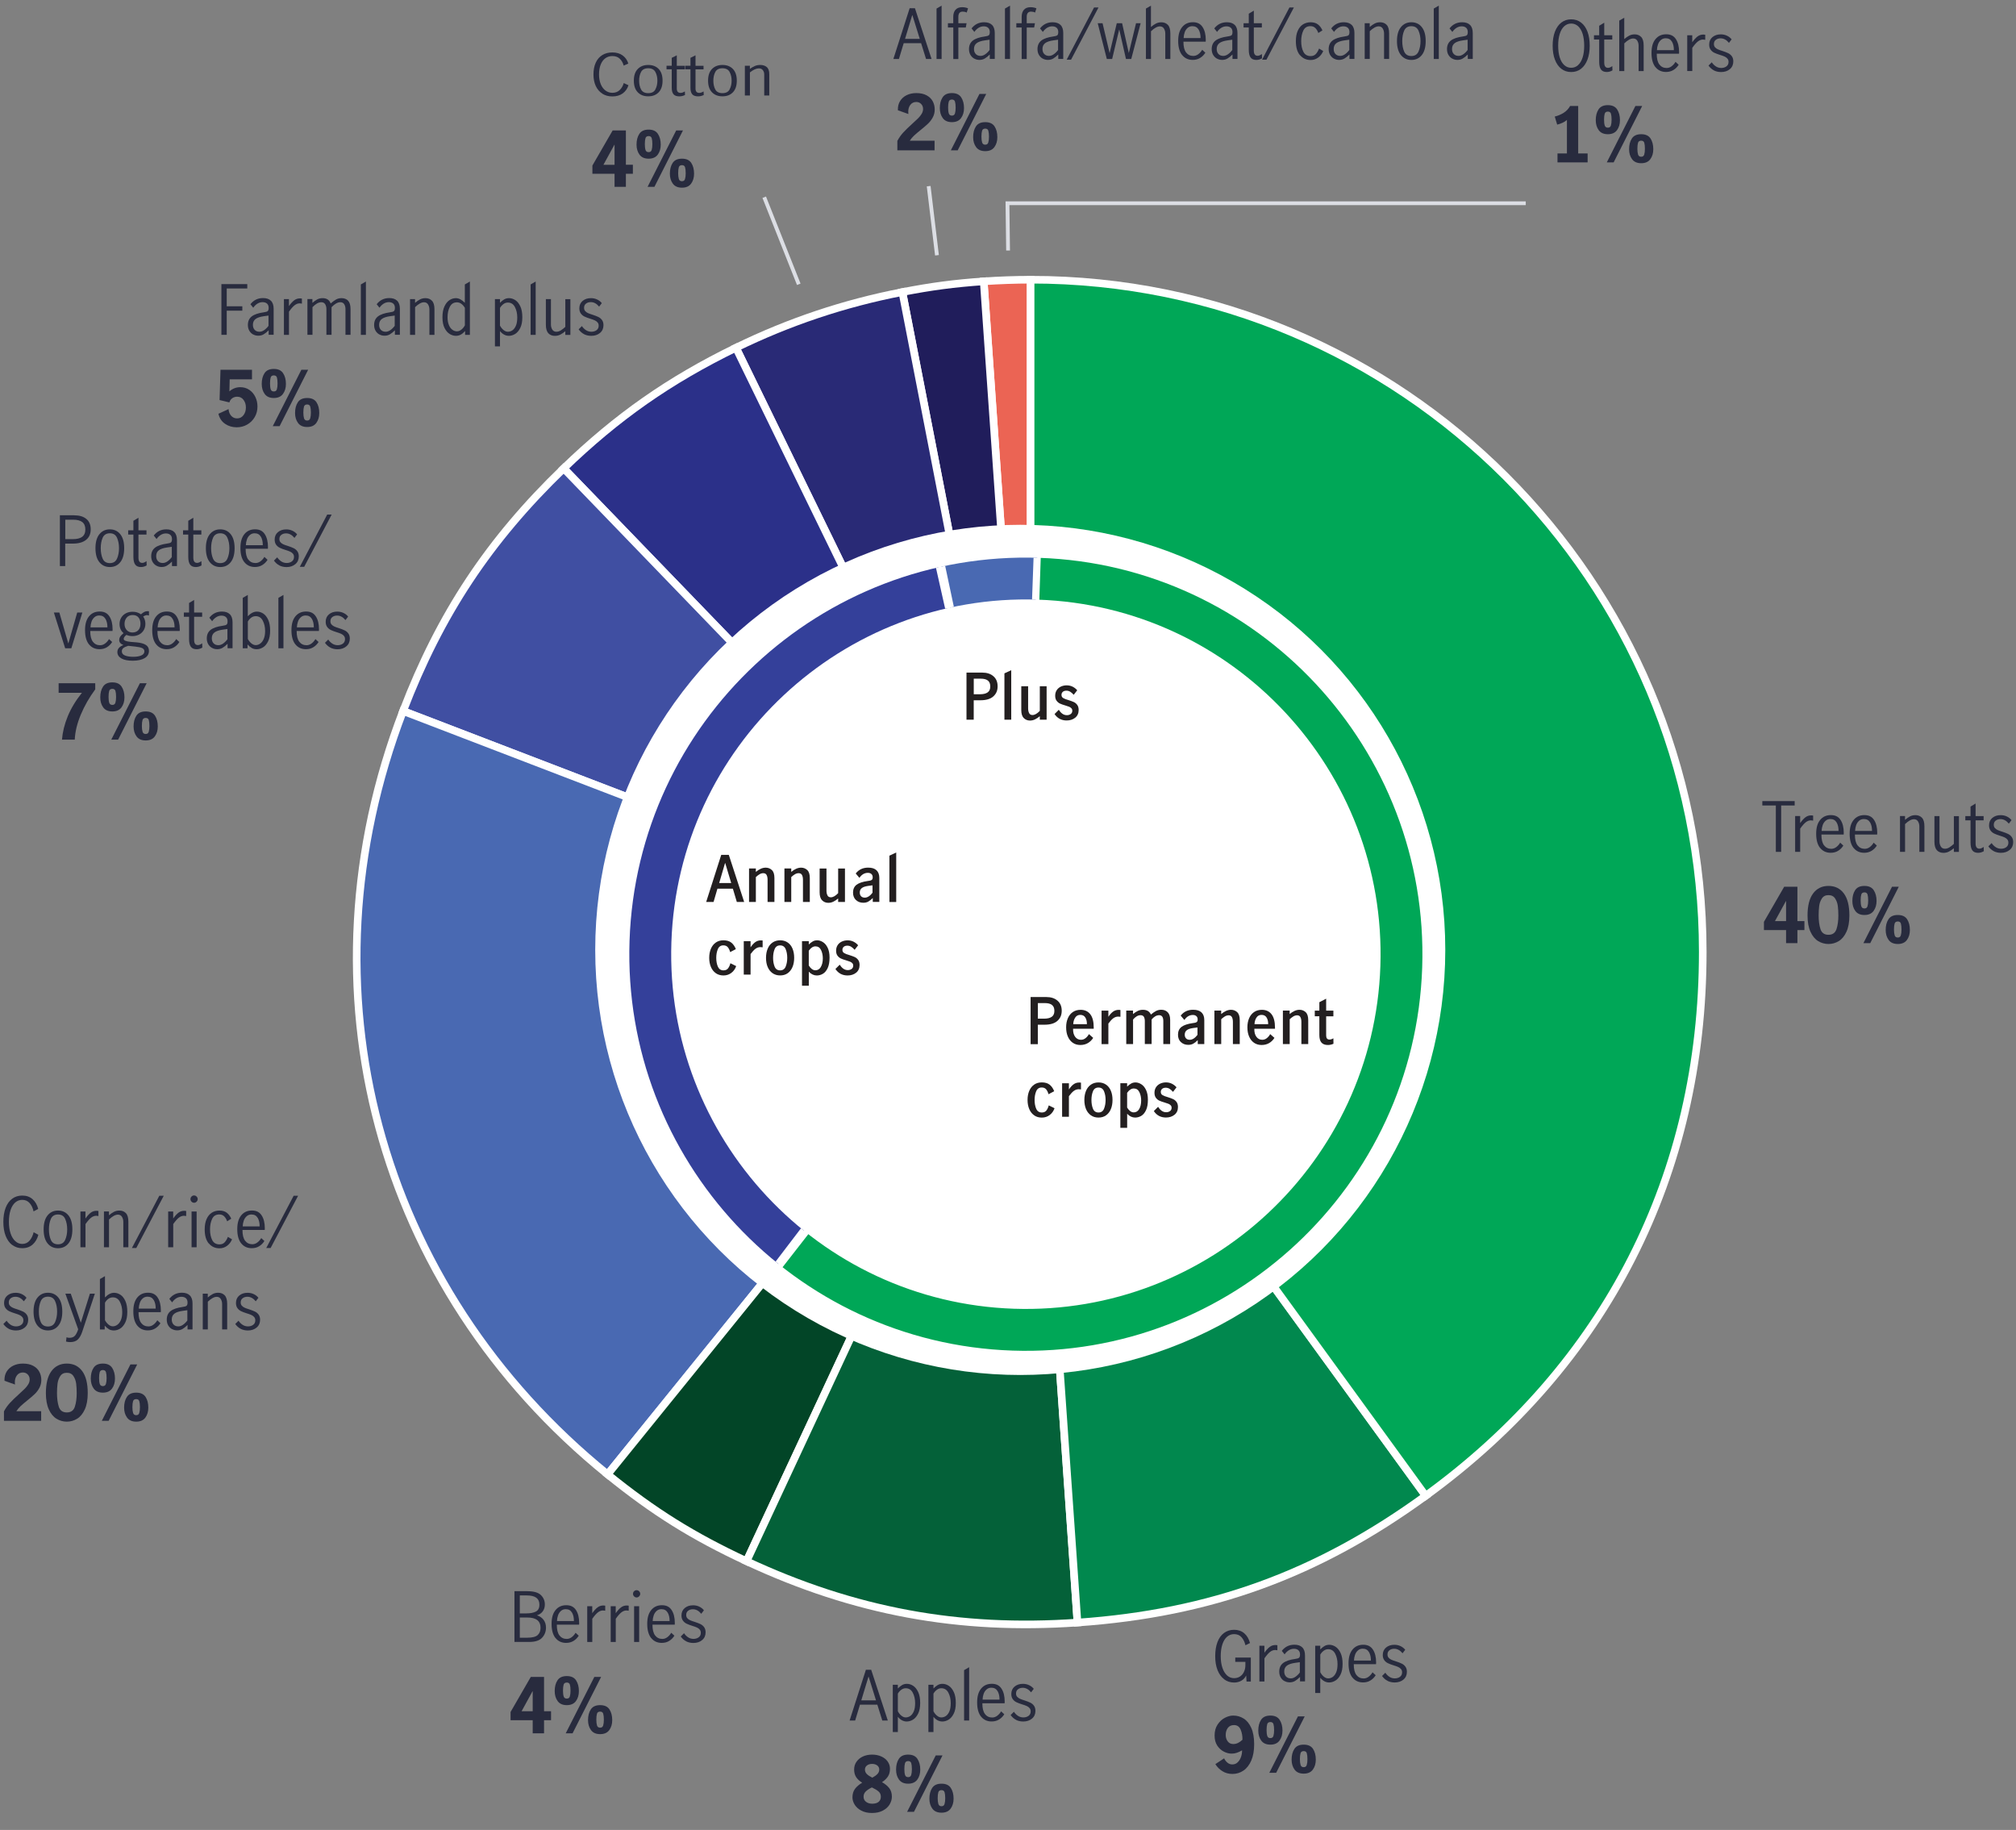 <?xml version="1.0" encoding="UTF-8"?>
<svg id="Layer_1" data-name="Layer 1" xmlns="http://www.w3.org/2000/svg" xmlns:xlink="http://www.w3.org/1999/xlink" viewBox="0 0 529.86 480.89">
  <rect x="0" y="0" width="529.86" height="480.89" fill="#808080" stroke="none"/>
  <defs>
    <style>
      .cls-1, .cls-2, .cls-3, .cls-4, .cls-5, .cls-6, .cls-7, .cls-8, .cls-9, .cls-10, .cls-11, .cls-12, .cls-13, .cls-14 {
        stroke-miterlimit: 10;
      }

      .cls-1, .cls-2, .cls-3, .cls-4, .cls-5, .cls-6, .cls-7, .cls-8, .cls-9, .cls-10, .cls-11, .cls-13, .cls-14 {
        stroke: #fff;
        stroke-width: 2px;
      }

      .cls-1, .cls-11 {
        fill: #4969b2;
      }

      .cls-2, .cls-15, .cls-12 {
        fill: none;
      }

      .cls-16 {
        clip-path: url(#clippath);
      }

      .cls-15, .cls-17, .cls-18, .cls-19, .cls-20 {
        stroke-width: 0px;
      }

      .cls-3 {
        fill: #046139;
      }

      .cls-4 {
        fill: #01884e;
      }

      .cls-17 {
        fill: #282b3e;
      }

      .cls-5 {
        fill: #eb6454;
      }

      .cls-6 {
        fill: #34409a;
      }

      .cls-6, .cls-19, .cls-11 {
        fill-rule: evenodd;
      }

      .cls-7 {
        fill: #024527;
      }

      .cls-8, .cls-19 {
        fill: #00a757;
      }

      .cls-9 {
        fill: #292a76;
      }

      .cls-18 {
        fill: #231f20;
      }

      .cls-10 {
        fill: #201d5b;
      }

      .cls-12 {
        stroke: #dcdee4;
      }

      .cls-20 {
        fill: #fff;
      }

      .cls-13 {
        fill: #404fa2;
      }

      .cls-14 {
        fill: #2b3089;
      }
    </style>
    <clipPath id="clippath">
      <path class="cls-15" d="M176.46,247.61c1.73-51.37,44.94-91.76,96.31-90.03,51.37,1.73,91.76,44.94,90.03,96.31-1.73,51.37-44.94,91.76-96.31,90.03-51.37-1.73-91.76-44.94-90.03-96.31M165.46,247.24c-1.94,57.44,43.21,105.74,100.65,107.68,57.44,1.94,105.74-43.21,107.68-100.65,1.94-57.44-43.21-105.74-100.65-107.68-57.44-1.94-105.74,43.21-107.68,100.65"/>
    </clipPath>
  </defs>
  <g>
    <path class="cls-17" d="M466.74,211.67h-3.55v-1.15h8.5v1.15h-3.55v12.19h-1.4v-12.19Z"/>
    <path class="cls-17" d="M473.13,214.46v1.84c.48-.68.94-1.19,1.39-1.53s.96-.5,1.55-.5c.16,0,.31.02.47.05v1.33c-.24-.05-.44-.07-.59-.07-.46,0-.9.17-1.33.49-.43.33-.92.89-1.48,1.68v6.1h-1.33v-9.4h1.33Z"/>
    <path class="cls-17" d="M478.37,222.83c-.68-.85-1.03-2.09-1.03-3.71s.34-2.78,1.04-3.64c.69-.85,1.63-1.28,2.82-1.28s1.99.42,2.55,1.27c.56.85.84,1.98.84,3.39,0,.19,0,.34-.02.45h-5.85c-.01,1.27.22,2.21.69,2.83.47.61,1.11.92,1.9.92.47,0,.91-.15,1.32-.46s.75-.69,1.02-1.16l.83.77c-.35.56-.8,1.02-1.37,1.37-.56.35-1.22.52-1.96.52-1.16,0-2.09-.43-2.77-1.28ZM482.71,216.13c-.35-.6-.89-.9-1.64-.9-.49,0-.91.15-1.26.46s-.61.7-.77,1.18-.26.98-.27,1.49h4.45c.01-.89-.16-1.63-.5-2.23Z"/>
    <path class="cls-17" d="M487.17,222.83c-.68-.85-1.03-2.09-1.03-3.71s.34-2.78,1.04-3.64c.69-.85,1.63-1.28,2.82-1.28s1.99.42,2.55,1.27c.56.85.84,1.98.84,3.39,0,.19,0,.34-.02.45h-5.85c-.01,1.27.22,2.21.69,2.83.47.61,1.11.92,1.9.92.47,0,.91-.15,1.32-.46s.75-.69,1.02-1.16l.83.77c-.35.56-.8,1.02-1.37,1.37-.56.35-1.22.52-1.96.52-1.16,0-2.09-.43-2.77-1.28ZM491.51,216.13c-.35-.6-.89-.9-1.64-.9-.49,0-.91.15-1.26.46s-.61.7-.77,1.18-.26.98-.27,1.49h4.45c.01-.89-.16-1.63-.5-2.23Z"/>
    <path class="cls-17" d="M500.69,214.46v.99c.42-.37.85-.67,1.29-.9.44-.23.92-.34,1.45-.34.7,0,1.26.23,1.7.67.44.45.66,1.2.66,2.26v6.71h-1.33v-6.68c0-.49-.12-.93-.35-1.31-.23-.38-.59-.58-1.07-.58-.67,0-1.45.43-2.34,1.28v7.29h-1.33v-9.4h1.33Z"/>
    <path class="cls-17" d="M509.08,223.43c-.44-.45-.66-1.2-.66-2.24v-6.73h1.33v6.7c0,.48.12.91.35,1.3.23.38.6.58,1.09.58.4,0,.79-.12,1.18-.37.39-.25.78-.55,1.16-.91v-7.29h1.33v9.4h-1.33v-.97c-.44.37-.88.67-1.31.89-.43.22-.91.33-1.44.33-.7,0-1.26-.23-1.7-.67Z"/>
    <path class="cls-17" d="M518.39,223.47c-.32-.43-.48-1.12-.48-2.08v-5.81h-1.37v-1.12h1.37v-2.5l1.33-.81v3.31h2.11v1.12h-2.11v6.07c0,.91.33,1.37.99,1.37.35,0,.73-.16,1.13-.47l.04,1.13c-.48.29-.98.43-1.49.43-.7,0-1.2-.21-1.52-.64Z"/>
    <path class="cls-17" d="M524.03,223.68c-.56-.28-1.04-.71-1.44-1.27l.86-.86c.29.44.65.8,1.08,1.08.43.28.91.41,1.42.41s.99-.14,1.36-.42c.37-.28.55-.68.55-1.18,0-.35-.1-.64-.3-.86-.2-.23-.44-.41-.74-.54-.29-.13-.69-.28-1.2-.43-.61-.19-1.11-.38-1.48-.56-.38-.18-.7-.44-.96-.79-.26-.35-.4-.8-.4-1.37,0-.83.29-1.48.86-1.96.58-.48,1.3-.72,2.18-.72.58,0,1.11.11,1.61.34.5.23.91.55,1.25.97l-.7.92c-.65-.79-1.38-1.19-2.2-1.19-.5,0-.92.13-1.26.4-.34.26-.5.63-.5,1.1,0,.35.1.63.3.85s.44.4.74.53c.29.13.69.28,1.2.43.62.2,1.12.4,1.5.58.38.18.7.44.96.79.26.35.4.8.4,1.37,0,.85-.3,1.53-.91,2.04-.61.51-1.38.77-2.31.77-.68,0-1.31-.14-1.87-.42Z"/>
    <path class="cls-17" d="M469.43,244.41h-5.82v-2.16l5.32-9.22h3.48v9.02h1.84v2.36h-1.84v3.44h-2.98v-3.44ZM469.43,242.05v-5.26h-.04l-2.88,5.26h2.92Z"/>
    <path class="cls-17" d="M477.85,247.3c-.83-.51-1.5-1.33-2.01-2.45-.51-1.12-.77-2.55-.77-4.28,0-2.55.49-4.48,1.47-5.79.98-1.31,2.32-1.97,4.03-1.97s3.07.66,4.04,1.97,1.46,3.24,1.46,5.79c0,1.73-.26,3.16-.77,4.28-.51,1.12-1.18,1.94-2.01,2.45-.83.51-1.73.77-2.72.77s-1.89-.26-2.72-.77ZM482.68,244.15c.33-1,.49-2.19.49-3.58,0-.91-.05-1.73-.14-2.47-.09-.74-.33-1.4-.71-1.99-.38-.59-.96-.88-1.75-.88s-1.35.29-1.73.88c-.38.59-.62,1.25-.71,1.99-.09.74-.14,1.56-.14,2.47,0,1.4.16,2.6.48,3.59.32.99,1.02,1.49,2.1,1.49s1.78-.5,2.11-1.5Z"/>
    <path class="cls-17" d="M487.63,239.39c-.52-.71-.78-1.59-.78-2.64,0-1.13.24-2.07.73-2.82.49-.75,1.3-1.12,2.45-1.12s1.95.38,2.44,1.13c.49.75.74,1.69.74,2.81,0,1.04-.26,1.92-.78,2.63-.52.71-1.32,1.07-2.4,1.07s-1.88-.35-2.4-1.06ZM490.83,238.16c.12-.38.18-.89.18-1.53,0-.68-.06-1.2-.17-1.57s-.38-.55-.81-.55-.72.18-.83.55-.17.89-.17,1.57c0,.64.06,1.15.18,1.53.12.38.39.57.82.57s.68-.19.8-.57ZM497.27,233.03h1.78l-7.5,14.82h-1.8l7.52-14.82ZM496.39,247.01c-.52-.71-.78-1.58-.78-2.62,0-1.13.24-2.07.73-2.82.49-.75,1.3-1.12,2.45-1.12s1.96.37,2.45,1.12c.49.75.73,1.69.73,2.82,0,1.04-.26,1.91-.78,2.62-.52.71-1.32,1.06-2.4,1.06s-1.88-.35-2.4-1.06ZM499.59,245.79c.12-.39.18-.89.18-1.52,0-.68-.06-1.2-.17-1.57-.11-.37-.38-.55-.81-.55s-.72.18-.83.55c-.11.37-.17.89-.17,1.57,0,.63.06,1.13.18,1.52s.39.58.82.58.68-.19.8-.58Z"/>
  </g>
  <g>
    <path class="cls-17" d="M138.62,418.15c1.67,0,2.85.34,3.54,1.01.69.67,1.04,1.5,1.04,2.48,0,.7-.18,1.29-.54,1.79-.36.5-.87.85-1.53,1.05.76.25,1.34.66,1.75,1.21.41.56.62,1.24.62,2.04,0,1.03-.34,1.91-1.03,2.65-.68.73-1.8,1.1-3.35,1.1h-3.91v-13.34h3.4ZM140.82,423.51c.63-.31.95-.92.95-1.84,0-1.61-1.09-2.41-3.28-2.41h-1.87v4.72h1.75c1.01,0,1.83-.16,2.46-.47ZM141.31,429.68c.51-.46.76-1.1.76-1.92,0-1.8-1.16-2.7-3.49-2.7h-1.96v5.31h1.94c1.32,0,2.24-.23,2.75-.69Z"/>
    <path class="cls-17" d="M146,430.46c-.68-.85-1.03-2.09-1.03-3.71s.34-2.78,1.04-3.64c.69-.85,1.63-1.28,2.82-1.28s1.99.42,2.55,1.27c.56.85.84,1.98.84,3.39,0,.19,0,.34-.02.45h-5.85c-.01,1.27.22,2.21.69,2.83.47.61,1.11.92,1.9.92.47,0,.91-.15,1.32-.46s.75-.69,1.02-1.16l.83.77c-.35.56-.8,1.02-1.37,1.37-.56.35-1.22.52-1.96.52-1.16,0-2.09-.43-2.77-1.28ZM150.33,423.77c-.35-.6-.89-.9-1.64-.9-.49,0-.91.15-1.26.46s-.61.7-.77,1.18c-.17.48-.26.98-.27,1.49h4.45c.01-.89-.16-1.63-.5-2.23Z"/>
    <path class="cls-17" d="M155.66,422.09v1.84c.48-.68.94-1.19,1.39-1.53s.96-.5,1.55-.5c.16,0,.31.02.47.05v1.33c-.24-.05-.44-.07-.59-.07-.46,0-.9.17-1.33.5-.43.33-.92.89-1.48,1.68v6.1h-1.33v-9.4h1.33Z"/>
    <path class="cls-17" d="M161.83,422.09v1.84c.48-.68.94-1.19,1.39-1.53s.96-.5,1.55-.5c.16,0,.31.02.47.05v1.33c-.24-.05-.44-.07-.59-.07-.46,0-.9.17-1.33.5-.43.33-.92.89-1.48,1.68v6.1h-1.33v-9.4h1.33Z"/>
    <path class="cls-17" d="M166.65,419.5c-.19-.19-.28-.41-.28-.67s.09-.49.28-.67c.19-.19.41-.28.66-.28s.47.09.67.28c.19.19.29.41.29.67s-.1.47-.29.67c-.19.19-.41.29-.67.29s-.47-.1-.66-.29ZM166.66,422.09h1.33v9.4h-1.33v-9.4Z"/>
    <path class="cls-17" d="M171.14,430.46c-.68-.85-1.03-2.09-1.03-3.71s.34-2.78,1.04-3.64c.69-.85,1.63-1.28,2.82-1.28s1.99.42,2.55,1.27c.56.85.84,1.98.84,3.39,0,.19,0,.34-.02.45h-5.85c-.01,1.27.22,2.21.69,2.83.47.61,1.11.92,1.9.92.47,0,.91-.15,1.32-.46s.75-.69,1.02-1.16l.83.77c-.35.56-.8,1.02-1.37,1.37-.56.35-1.22.52-1.96.52-1.16,0-2.09-.43-2.77-1.28ZM175.48,423.77c-.35-.6-.89-.9-1.64-.9-.49,0-.91.15-1.26.46s-.61.7-.77,1.18c-.17.48-.26.98-.27,1.49h4.45c.01-.89-.16-1.63-.5-2.23Z"/>
    <path class="cls-17" d="M180.36,431.32c-.56-.28-1.04-.71-1.44-1.27l.86-.86c.29.44.65.8,1.08,1.08.43.28.91.41,1.42.41s.99-.14,1.36-.42c.37-.28.55-.67.55-1.18,0-.35-.1-.64-.3-.86-.2-.23-.44-.41-.74-.54-.29-.13-.69-.28-1.2-.43-.61-.19-1.11-.38-1.48-.56-.38-.18-.7-.44-.96-.79-.26-.35-.4-.8-.4-1.37,0-.83.29-1.48.86-1.96.58-.48,1.3-.72,2.18-.72.58,0,1.11.11,1.61.34.5.23.91.55,1.25.97l-.7.92c-.65-.79-1.38-1.19-2.2-1.19-.5,0-.92.13-1.26.4s-.5.63-.5,1.1c0,.35.1.63.3.86s.44.4.74.53c.29.13.69.28,1.2.43.62.2,1.12.4,1.5.58.38.18.7.44.96.79.26.35.4.8.4,1.37,0,.85-.3,1.53-.91,2.04-.61.51-1.38.76-2.31.76-.68,0-1.31-.14-1.87-.42Z"/>
    <path class="cls-17" d="M140.01,452.05h-5.82v-2.16l5.32-9.22h3.48v9.02h1.84v2.36h-1.84v3.44h-2.98v-3.44ZM140.01,449.69v-5.26h-.04l-2.88,5.26h2.92Z"/>
    <path class="cls-17" d="M146.57,447.03c-.52-.71-.78-1.59-.78-2.64,0-1.13.24-2.07.73-2.82.49-.75,1.3-1.12,2.45-1.12s1.95.38,2.44,1.13c.49.75.74,1.69.74,2.81,0,1.04-.26,1.92-.78,2.63-.52.71-1.32,1.07-2.4,1.07s-1.88-.35-2.4-1.06ZM149.77,445.8c.12-.38.18-.89.18-1.53,0-.68-.06-1.2-.17-1.57-.11-.37-.38-.55-.81-.55s-.72.18-.83.55c-.11.37-.17.89-.17,1.57,0,.64.06,1.15.18,1.53.12.38.39.57.82.57s.68-.19.8-.57ZM156.21,440.67h1.78l-7.5,14.82h-1.8l7.52-14.82ZM155.33,454.65c-.52-.71-.78-1.58-.78-2.62,0-1.13.24-2.07.73-2.82.49-.75,1.3-1.12,2.45-1.12s1.96.37,2.45,1.12c.49.75.73,1.69.73,2.82,0,1.04-.26,1.91-.78,2.62-.52.71-1.32,1.06-2.4,1.06s-1.88-.35-2.4-1.06ZM158.53,453.43c.12-.39.18-.89.18-1.52,0-.68-.06-1.2-.17-1.57-.11-.37-.38-.55-.81-.55s-.72.18-.83.55c-.11.37-.17.89-.17,1.57,0,.63.06,1.13.18,1.52s.39.58.82.58.68-.19.8-.58Z"/>
  </g>
  <g>
    <path class="cls-17" d="M321.74,441.28c-.75-.56-1.33-1.37-1.74-2.4s-.61-2.26-.61-3.66.2-2.68.6-3.72c.4-1.04.97-1.83,1.72-2.38s1.63-.83,2.66-.83,1.97.31,2.68.94c.71.62,1.2,1.47,1.48,2.54l-1.19.59c-.2-.86-.55-1.57-1.03-2.11-.48-.55-1.13-.82-1.96-.82-.7,0-1.31.23-1.84.68-.53.46-.94,1.12-1.23,1.99s-.44,1.91-.44,3.12.15,2.18.44,3.05c.29.87.71,1.54,1.23,2.02.53.47,1.14.71,1.84.71.58,0,1.09-.14,1.54-.43.45-.29.8-.69,1.05-1.21.25-.52.38-1.12.38-1.79v-.85h-2.66v-1.13h4.09v6.3h-1.13l-.09-1.6c-.29.6-.71,1.06-1.27,1.38-.56.32-1.19.48-1.9.48-1,0-1.87-.28-2.62-.85Z"/>
    <path class="cls-17" d="M332.32,432.48v1.84c.48-.68.94-1.19,1.39-1.53s.96-.5,1.55-.5c.16,0,.31.02.47.05v1.33c-.24-.05-.44-.07-.59-.07-.46,0-.9.17-1.33.5-.43.33-.92.89-1.48,1.68v6.1h-1.33v-9.4h1.33Z"/>
    <path class="cls-17" d="M337.6,441.78c-.41-.23-.75-.55-1-.98-.25-.43-.38-.93-.38-1.52,0-.98.34-1.73,1.01-2.25s1.73-.88,3.17-1.08c.52-.06.86-.17,1.03-.32.17-.15.25-.43.25-.85,0-.49-.14-.86-.43-1.12s-.68-.38-1.17-.38-.95.14-1.38.41c-.43.28-.78.63-1.07,1.06l-.74-.92c.84-1.08,1.94-1.62,3.31-1.62.9,0,1.59.23,2.07.7.48.47.72,1.18.72,2.12v6.82h-1.31v-1.17c-.47.47-.91.82-1.32,1.06-.41.24-.88.36-1.39.36s-.95-.11-1.36-.34ZM340.51,440.62c.41-.29.79-.66,1.12-1.11v-2.7h-.04l-1.15.16c-1.02.14-1.76.39-2.22.75-.46.35-.69.86-.69,1.52,0,.55.15.99.46,1.32.31.33.73.5,1.27.5.42,0,.84-.15,1.25-.44Z"/>
    <path class="cls-17" d="M347,432.48v.97c.37-.38.74-.68,1.12-.9.37-.22.79-.32,1.26-.32.56,0,1.11.17,1.65.52.53.35.97.9,1.32,1.65.35.75.52,1.7.52,2.85s-.18,2.11-.55,2.83c-.37.73-.82,1.25-1.35,1.57-.53.32-1.08.48-1.63.48-.88,0-1.66-.41-2.34-1.24v4.01h-1.33v-12.42h1.33ZM350.24,440.7c.37-.24.68-.64.93-1.2.25-.56.37-1.29.37-2.19,0-1.06-.21-1.97-.62-2.75s-1.03-1.17-1.84-1.17c-.42,0-.81.13-1.17.4-.36.26-.66.6-.9,1.01v4.64c.22.43.51.81.89,1.13s.77.49,1.18.49.8-.12,1.17-.36Z"/>
    <path class="cls-17" d="M355.46,440.85c-.68-.85-1.03-2.09-1.03-3.71s.34-2.78,1.04-3.64c.69-.85,1.63-1.28,2.82-1.28s1.99.42,2.55,1.27c.56.85.84,1.98.84,3.39,0,.19,0,.34-.02.45h-5.85c-.01,1.27.22,2.21.69,2.83.47.61,1.11.92,1.9.92.47,0,.91-.15,1.32-.46s.75-.69,1.02-1.16l.83.77c-.35.56-.8,1.02-1.37,1.37-.56.35-1.22.52-1.96.52-1.16,0-2.09-.43-2.77-1.28ZM359.8,434.15c-.35-.6-.89-.9-1.64-.9-.49,0-.91.15-1.26.46s-.61.7-.77,1.18c-.17.48-.26.98-.27,1.49h4.45c.01-.89-.16-1.63-.5-2.23Z"/>
    <path class="cls-17" d="M364.68,441.7c-.56-.28-1.04-.71-1.44-1.27l.86-.86c.29.44.65.8,1.08,1.08.43.28.91.41,1.42.41s.99-.14,1.36-.42c.37-.28.55-.67.55-1.18,0-.35-.1-.64-.3-.86-.2-.23-.44-.41-.74-.54-.29-.13-.69-.28-1.2-.43-.61-.19-1.11-.38-1.48-.56-.38-.18-.7-.44-.96-.79-.26-.35-.4-.8-.4-1.37,0-.83.29-1.48.86-1.96.58-.48,1.3-.72,2.18-.72.58,0,1.11.11,1.61.34.5.23.91.55,1.25.97l-.7.92c-.65-.79-1.38-1.19-2.2-1.19-.5,0-.92.13-1.26.4s-.5.63-.5,1.1c0,.35.1.63.3.86s.44.4.74.53c.29.13.69.28,1.2.43.62.2,1.12.4,1.5.58.38.18.7.44.96.79.26.35.4.8.4,1.37,0,.85-.3,1.53-.91,2.04-.61.51-1.38.76-2.31.76-.68,0-1.31-.14-1.87-.42Z"/>
    <path class="cls-17" d="M321.32,465.47c-.77-.47-1.4-1.09-1.89-1.88l2.3-1.52c.21.45.51.83.88,1.14.37.31.8.46,1.28.46.56,0,1.04-.19,1.43-.58.39-.39.68-.87.87-1.44.19-.57.27-1.13.26-1.68-.49.28-.95.49-1.38.64-.43.15-.88.22-1.36.22-.67,0-1.35-.17-2.04-.52s-1.27-.88-1.74-1.59c-.47-.71-.7-1.6-.7-2.65,0-1.12.26-2.08.78-2.87.52-.79,1.16-1.39,1.92-1.78.76-.39,1.49-.59,2.2-.59.99,0,1.89.26,2.72.77.83.51,1.5,1.33,2.01,2.45.51,1.12.77,2.55.77,4.28s-.25,3.15-.76,4.32c-.51,1.17-1.19,2.05-2.06,2.64-.87.59-1.83.88-2.9.88-.96,0-1.82-.23-2.59-.7ZM325.39,458.02c.39-.19.77-.47,1.16-.83.03-.96-.13-1.84-.47-2.65s-.92-1.21-1.75-1.21c-.71,0-1.25.25-1.62.74s-.56,1.11-.56,1.86c0,.64.17,1.2.52,1.67.35.47.83.71,1.46.71.45,0,.87-.1,1.26-.29Z"/>
    <path class="cls-17" d="M331.49,457.41c-.52-.71-.78-1.59-.78-2.64,0-1.13.24-2.07.73-2.82s1.3-1.12,2.45-1.12,1.95.38,2.44,1.13c.49.75.74,1.69.74,2.81,0,1.04-.26,1.92-.78,2.63-.52.71-1.32,1.07-2.4,1.07s-1.88-.35-2.4-1.06ZM334.69,456.18c.12-.38.18-.89.18-1.53,0-.68-.06-1.2-.17-1.57-.11-.37-.38-.55-.81-.55s-.72.18-.83.55c-.11.37-.17.89-.17,1.57,0,.64.06,1.15.18,1.53.12.38.39.57.82.57s.68-.19.8-.57ZM341.13,451.05h1.78l-7.5,14.82h-1.8l7.52-14.82ZM340.25,465.03c-.52-.71-.78-1.58-.78-2.62,0-1.13.24-2.07.73-2.82.49-.75,1.3-1.12,2.45-1.12s1.96.37,2.45,1.12c.49.75.73,1.69.73,2.82,0,1.04-.26,1.91-.78,2.62-.52.71-1.32,1.06-2.4,1.06s-1.88-.35-2.4-1.06ZM343.45,463.81c.12-.39.18-.89.18-1.52,0-.68-.06-1.2-.17-1.57-.11-.37-.38-.55-.81-.55s-.72.18-.83.55c-.11.37-.17.89-.17,1.57,0,.63.06,1.13.18,1.52.12.39.39.58.82.58s.68-.19.8-.58Z"/>
  </g>
  <g>
    <path class="cls-17" d="M231.89,452.13l-1.3-4.16h-4.57l-1.26,4.16h-1.46l4.28-13.34h1.39l4.37,13.34h-1.46ZM226.37,446.84h3.87l-1.94-6.23h-.04l-1.89,6.23Z"/>
    <path class="cls-17" d="M235.98,442.74v.97c.37-.38.74-.68,1.12-.9s.79-.32,1.26-.32c.56,0,1.11.17,1.65.52.53.35.97.9,1.32,1.65.35.75.52,1.7.52,2.85s-.18,2.11-.55,2.83c-.37.73-.82,1.25-1.35,1.57-.53.32-1.08.48-1.63.48-.88,0-1.66-.41-2.34-1.24v4.01h-1.33v-12.42h1.33ZM239.22,450.96c.37-.24.68-.64.93-1.2.25-.56.37-1.29.37-2.19,0-1.06-.21-1.97-.62-2.75s-1.03-1.17-1.85-1.17c-.42,0-.81.13-1.17.4s-.66.6-.9,1.01v4.64c.22.43.51.81.89,1.13s.77.49,1.18.49.8-.12,1.17-.36Z"/>
    <path class="cls-17" d="M245.34,442.74v.97c.37-.38.74-.68,1.12-.9s.79-.32,1.26-.32c.56,0,1.11.17,1.65.52.53.35.97.9,1.32,1.65.35.75.52,1.7.52,2.85s-.18,2.11-.55,2.83c-.37.73-.82,1.25-1.35,1.57-.53.32-1.08.48-1.63.48-.88,0-1.66-.41-2.34-1.24v4.01h-1.33v-12.42h1.33ZM248.58,450.96c.37-.24.68-.64.93-1.2.25-.56.37-1.29.37-2.19,0-1.06-.21-1.97-.62-2.75s-1.03-1.17-1.85-1.17c-.42,0-.81.13-1.17.4s-.66.6-.9,1.01v4.64c.22.43.51.81.89,1.13s.77.49,1.18.49.8-.12,1.17-.36Z"/>
    <path class="cls-17" d="M253.39,438.89l1.33-.77v14.02h-1.33v-13.25Z"/>
    <path class="cls-17" d="M257.85,451.11c-.68-.85-1.03-2.09-1.03-3.71s.34-2.78,1.03-3.64c.69-.85,1.63-1.28,2.82-1.28s1.99.42,2.55,1.27c.56.85.84,1.98.84,3.39,0,.19,0,.34-.02.45h-5.85c-.01,1.27.22,2.21.69,2.83s1.11.92,1.9.92c.47,0,.91-.15,1.32-.46s.75-.69,1.02-1.16l.83.77c-.35.56-.8,1.02-1.37,1.37-.56.35-1.22.52-1.96.52-1.16,0-2.09-.43-2.77-1.28ZM262.19,444.41c-.35-.6-.89-.9-1.64-.9-.49,0-.91.15-1.26.46-.35.31-.61.7-.77,1.18-.17.48-.26.98-.27,1.49h4.45c.01-.89-.16-1.63-.5-2.23Z"/>
    <path class="cls-17" d="M267.06,451.96c-.56-.28-1.04-.71-1.44-1.27l.86-.86c.29.44.65.8,1.08,1.08.43.28.91.41,1.42.41s.99-.14,1.36-.42c.37-.28.55-.67.55-1.18,0-.35-.1-.64-.3-.86-.2-.23-.44-.41-.74-.54-.29-.13-.69-.28-1.2-.43-.61-.19-1.11-.38-1.49-.56-.38-.18-.7-.44-.96-.79-.26-.35-.4-.8-.4-1.37,0-.83.29-1.48.86-1.96.58-.48,1.3-.72,2.18-.72.58,0,1.11.11,1.61.34.5.23.92.55,1.25.97l-.7.92c-.65-.79-1.38-1.19-2.2-1.19-.5,0-.92.13-1.26.4-.34.26-.5.63-.5,1.1,0,.35.1.63.3.86.2.22.44.4.74.53s.69.28,1.2.43c.62.2,1.12.4,1.5.58.38.18.7.44.96.79s.4.8.4,1.37c0,.85-.3,1.53-.91,2.04-.61.51-1.38.76-2.31.76-.68,0-1.31-.14-1.87-.42Z"/>
    <path class="cls-17" d="M233.72,469.9c.46.59.69,1.34.69,2.25,0,.69-.2,1.37-.59,2.03-.39.66-.99,1.2-1.78,1.62-.79.42-1.74.63-2.85.63s-2.03-.21-2.81-.62c-.78-.41-1.36-.94-1.75-1.57-.39-.63-.58-1.27-.58-1.91,0-.91.23-1.66.68-2.26.45-.6,1.08-1.13,1.88-1.6-.67-.4-1.19-.87-1.56-1.42-.37-.55-.56-1.23-.56-2.04,0-.76.2-1.44.61-2.03.41-.59.97-1.06,1.68-1.39.71-.33,1.52-.5,2.43-.5s1.68.16,2.39.47c.71.31,1.28.75,1.69,1.32.41.57.62,1.21.62,1.93,0,.81-.18,1.5-.55,2.05-.37.55-.88,1.04-1.55,1.47.81.45,1.45.98,1.91,1.57ZM230.92,473.51c.39-.32.59-.77.59-1.36s-.2-1.02-.6-1.37-.99-.71-1.76-1.07c-.71.35-1.25.71-1.62,1.08-.37.37-.56.83-.56,1.36,0,.56.21,1.01.64,1.34s.97.5,1.62.5c.73,0,1.3-.16,1.69-.48ZM227.83,466.2c.33.33.81.64,1.44.95.59-.32,1.04-.64,1.35-.97.31-.33.47-.72.47-1.17s-.18-.8-.53-1.07c-.35-.27-.8-.41-1.35-.41s-1,.14-1.35.41c-.35.27-.53.63-.53,1.07,0,.47.17.86.5,1.19Z"/>
    <path class="cls-17" d="M236.29,467.67c-.52-.71-.78-1.59-.78-2.64,0-1.13.24-2.07.73-2.82.49-.75,1.3-1.12,2.45-1.12s1.95.38,2.44,1.13c.49.75.74,1.69.74,2.81,0,1.04-.26,1.92-.78,2.63-.52.71-1.32,1.07-2.4,1.07s-1.88-.35-2.4-1.06ZM239.49,466.44c.12-.38.18-.89.18-1.53,0-.68-.06-1.2-.17-1.57-.11-.37-.38-.55-.81-.55s-.72.18-.83.55c-.11.37-.17.89-.17,1.57,0,.64.06,1.15.18,1.53.12.38.39.57.82.57s.68-.19.8-.57ZM245.93,461.31h1.78l-7.5,14.82h-1.8l7.52-14.82ZM245.05,475.29c-.52-.71-.78-1.58-.78-2.62,0-1.13.24-2.07.73-2.82.49-.75,1.3-1.12,2.45-1.12s1.96.37,2.45,1.12c.49.75.73,1.69.73,2.82,0,1.04-.26,1.91-.78,2.62s-1.32,1.06-2.4,1.06-1.88-.35-2.4-1.06ZM248.25,474.07c.12-.39.18-.89.18-1.52,0-.68-.06-1.2-.17-1.57-.11-.37-.38-.55-.81-.55s-.72.18-.83.55c-.11.37-.17.89-.17,1.57,0,.63.06,1.13.18,1.52.12.39.39.58.82.58s.68-.19.8-.58Z"/>
  </g>
  <g>
    <path class="cls-5" d="M270.87,250.16l-12.32-176.23c3.89-.27,8.42-.43,12.32-.43v176.66Z"/>
    <path class="cls-10" d="M270.87,250.16l-33.71-173.41c7.66-1.49,13.6-2.27,21.39-2.82l12.32,176.23Z"/>
    <path class="cls-9" d="M270.87,250.16l-77.44-158.78c14.03-6.84,28.41-11.65,43.73-14.63l33.71,173.41Z"/>
    <path class="cls-14" d="M270.87,250.16l-122.72-127.08c14.04-13.56,27.74-23.15,45.28-31.7l77.44,158.78Z"/>
    <path class="cls-13" d="M270.87,250.16l-164.93-63.31c9.79-25.5,22.56-44.79,42.21-63.77l122.72,127.08Z"/>
    <path class="cls-1" d="M270.87,250.16l-111.18,137.29c-60.66-49.12-81.72-127.73-53.75-200.6l164.93,63.31Z"/>
    <path class="cls-7" d="M270.87,250.16l-74.66,160.11c-14.15-6.6-24.38-12.99-36.52-22.82l111.18-137.29Z"/>
    <path class="cls-3" d="M270.87,250.16l12.32,176.23c-31.15,2.18-58.69-2.93-86.98-16.12l74.66-160.11Z"/>
    <path class="cls-4" d="M270.87,250.16l103.84,142.92c-28.42,20.65-56.48,30.86-91.52,33.31l-12.32-176.23Z"/>
    <path class="cls-8" d="M270.87,250.16V73.5c97.57,0,176.66,79.09,176.66,176.66,0,58.54-25.46,108.51-72.82,142.92l-103.84-142.92Z"/>
  </g>
  <circle class="cls-20" cx="268.15" cy="249.62" r="111.71"/>
  <g class="cls-16">
    <g>
      <path class="cls-6" d="M269.12,247.62l-86.53,113.42c-62.64-47.79-74.68-137.31-26.89-199.95,21.03-27.56,48.33-45.06,82.16-52.66l31.27,139.19Z"/>
      <path class="cls-11" d="M268.92,250.1l-29.6-139.42c12.39-2.33,22.12-2.95,34.7-2.21l-5.1,141.63Z"/>
      <path class="cls-2" d="M270.03,250.45l4.81-142.58c78.74,2.66,140.43,68.64,137.77,147.39-2.66,78.74-68.64,140.43-147.39,137.77-31.5-1.06-58.03-10.68-82.89-30.06l87.7-112.52Z"/>
    </g>
    <path class="cls-19" d="M270.03,250.45l4.81-142.58c78.74,2.66,140.43,68.64,137.77,147.39-2.66,78.74-68.64,140.43-147.39,137.77-31.5-1.06-58.03-10.68-82.89-30.06l87.7-112.52Z"/>
  </g>
  <g>
    <path class="cls-17" d="M410.36,18.08c-.73-.57-1.3-1.38-1.69-2.42-.4-1.04-.59-2.26-.59-3.65s.2-2.63.59-3.67c.4-1.04.96-1.85,1.69-2.41.73-.56,1.6-.85,2.59-.85s1.86.28,2.6.85c.74.56,1.3,1.37,1.69,2.41.39,1.04.58,2.27.58,3.67s-.2,2.61-.59,3.65c-.4,1.04-.96,1.85-1.69,2.42-.73.57-1.6.85-2.59.85s-1.86-.28-2.59-.85ZM414.77,17.1c.52-.47.91-1.14,1.19-2.01.28-.87.41-1.9.41-3.09s-.14-2.23-.41-3.1c-.28-.87-.67-1.54-1.19-2.01-.52-.47-1.12-.7-1.82-.7s-1.3.23-1.82.7c-.52.47-.91,1.14-1.19,2.02-.28.88-.41,1.91-.41,3.1s.14,2.22.41,3.09c.28.87.67,1.54,1.19,2.01.52.47,1.12.7,1.82.7s1.3-.23,1.82-.7Z"/>
    <path class="cls-17" d="M420.79,18.28c-.32-.43-.48-1.12-.48-2.08v-5.81h-1.37v-1.12h1.37v-2.5l1.33-.81v3.31h2.11v1.12h-2.11v6.07c0,.91.33,1.37.99,1.37.35,0,.73-.16,1.13-.47l.04,1.13c-.48.29-.98.43-1.49.43-.7,0-1.2-.21-1.52-.64Z"/>
    <path class="cls-17" d="M426.9,4.65v5.62c.42-.37.85-.67,1.29-.9.44-.23.92-.34,1.45-.34.7,0,1.26.23,1.7.68.44.45.66,1.2.66,2.26v6.71h-1.33v-6.68c0-.49-.12-.93-.35-1.31-.23-.38-.59-.58-1.07-.58-.67,0-1.45.43-2.34,1.28v7.29h-1.33V5.42l1.33-.77Z"/>
    <path class="cls-17" d="M435.09,17.64c-.68-.85-1.03-2.09-1.03-3.71s.34-2.78,1.04-3.64c.69-.85,1.63-1.28,2.82-1.28s1.99.42,2.55,1.27c.56.85.84,1.98.84,3.39,0,.19,0,.34-.02.45h-5.85c-.01,1.27.22,2.21.69,2.83.47.61,1.11.92,1.9.92.47,0,.91-.15,1.32-.46s.75-.69,1.02-1.16l.83.77c-.35.56-.8,1.02-1.37,1.37-.56.35-1.22.52-1.96.52-1.16,0-2.09-.43-2.77-1.28ZM439.43,10.95c-.35-.6-.89-.9-1.64-.9-.49,0-.91.15-1.26.46-.35.31-.61.7-.77,1.18-.17.48-.26.98-.27,1.49h4.45c.01-.89-.16-1.63-.5-2.23Z"/>
    <path class="cls-17" d="M444.77,9.27v1.84c.48-.68.94-1.19,1.39-1.53.44-.34.96-.5,1.55-.5.16,0,.31.02.47.05v1.33c-.24-.05-.44-.07-.59-.07-.46,0-.9.17-1.33.5-.43.33-.92.89-1.48,1.68v6.1h-1.33v-9.4h1.33Z"/>
    <path class="cls-17" d="M450.48,18.5c-.56-.28-1.04-.71-1.44-1.27l.86-.86c.29.44.65.8,1.08,1.08.43.28.91.41,1.42.41s.99-.14,1.36-.42c.37-.28.55-.67.55-1.18,0-.35-.1-.64-.3-.86-.2-.23-.44-.41-.74-.54-.29-.13-.69-.28-1.2-.43-.61-.19-1.11-.38-1.49-.56-.38-.18-.7-.44-.96-.79-.26-.35-.4-.8-.4-1.37,0-.83.29-1.48.86-1.96.58-.48,1.3-.72,2.18-.72.58,0,1.11.11,1.61.34.5.23.92.55,1.25.97l-.7.92c-.65-.79-1.38-1.19-2.2-1.19-.5,0-.92.13-1.26.4-.34.26-.5.63-.5,1.1,0,.35.1.63.3.86.2.22.44.4.74.53s.69.28,1.2.43c.62.2,1.12.4,1.5.58.38.18.7.44.96.79s.4.8.4,1.37c0,.85-.3,1.53-.91,2.04-.61.51-1.38.76-2.31.76-.68,0-1.31-.14-1.87-.42Z"/>
    <path class="cls-17" d="M411.83,40.33v-8.82c-.28.27-.65.51-1.11.73-.46.22-.94.39-1.45.51l-.64-2.12c.83-.2,1.6-.52,2.32-.97.72-.45,1.29-1.05,1.72-1.81h2.12v12.48h2.48v2.34h-7.92v-2.34h2.48Z"/>
    <path class="cls-17" d="M420.19,34.21c-.52-.71-.78-1.59-.78-2.64,0-1.13.24-2.07.73-2.82.49-.75,1.3-1.12,2.45-1.12s1.95.38,2.44,1.13c.49.75.74,1.69.74,2.81,0,1.04-.26,1.92-.78,2.63-.52.71-1.32,1.07-2.4,1.07s-1.88-.35-2.4-1.06ZM423.39,32.98c.12-.38.18-.89.18-1.53,0-.68-.06-1.2-.17-1.57-.11-.37-.38-.55-.81-.55s-.72.18-.83.55c-.11.37-.17.89-.17,1.57,0,.64.06,1.15.18,1.53.12.38.39.57.82.57s.68-.19.8-.57ZM429.83,27.85h1.78l-7.5,14.82h-1.8l7.52-14.82ZM428.95,41.83c-.52-.71-.78-1.58-.78-2.62,0-1.13.24-2.07.73-2.82.49-.75,1.3-1.12,2.45-1.12s1.96.37,2.45,1.12c.49.75.73,1.69.73,2.82,0,1.04-.26,1.91-.78,2.62-.52.71-1.32,1.06-2.4,1.06s-1.88-.35-2.4-1.06ZM432.15,40.61c.12-.39.18-.89.18-1.52,0-.68-.06-1.2-.17-1.57-.11-.37-.38-.55-.81-.55s-.72.18-.83.55c-.11.37-.17.89-.17,1.57,0,.63.06,1.13.18,1.52s.39.58.82.58.68-.19.8-.58Z"/>
  </g>
  <g>
    <path class="cls-17" d="M58.19,74.66h6.8v1.15h-5.4v4.68h4.1v1.15h-4.1v6.35h-1.4v-13.34Z"/>
    <path class="cls-17" d="M66.53,87.9c-.41-.23-.75-.55-1-.98-.25-.43-.38-.93-.38-1.52,0-.98.34-1.73,1.01-2.25.67-.52,1.73-.88,3.17-1.08.52-.06.86-.17,1.03-.32.17-.15.25-.43.25-.85,0-.49-.14-.86-.43-1.12-.29-.25-.68-.38-1.17-.38s-.95.14-1.38.41c-.43.28-.78.63-1.07,1.06l-.74-.92c.84-1.08,1.94-1.62,3.31-1.62.9,0,1.59.23,2.07.7.48.47.72,1.18.72,2.12v6.82h-1.31v-1.17c-.47.47-.91.82-1.32,1.06-.41.24-.88.36-1.4.36s-.95-.11-1.36-.34ZM69.45,86.74c.41-.29.79-.66,1.12-1.11v-2.7h-.04l-1.15.16c-1.02.14-1.76.39-2.22.75-.46.35-.69.86-.69,1.52,0,.55.15.99.46,1.32.31.33.73.5,1.27.5.42,0,.84-.15,1.25-.44Z"/>
    <path class="cls-17" d="M75.94,78.6v1.84c.48-.68.94-1.19,1.39-1.53s.96-.5,1.55-.5c.16,0,.31.02.47.05v1.33c-.24-.05-.44-.07-.59-.07-.46,0-.9.17-1.33.5s-.92.89-1.48,1.68v6.1h-1.33v-9.4h1.33Z"/>
    <path class="cls-17" d="M82.11,78.6v.99c.43-.38.85-.69,1.27-.91.41-.22.88-.33,1.41-.33,1.07,0,1.78.47,2.12,1.4.53-.47,1-.82,1.42-1.05.42-.23.9-.35,1.44-.35.73,0,1.31.23,1.73.68.42.46.63,1.19.63,2.21v6.75h-1.33v-6.79c0-.47-.11-.88-.32-1.24-.22-.36-.56-.54-1.04-.54-.7,0-1.46.43-2.3,1.3v7.27h-1.35v-6.79c0-.47-.11-.88-.32-1.24-.22-.36-.56-.54-1.04-.54-.7,0-1.46.43-2.3,1.3v7.27h-1.33v-9.4h1.33Z"/>
    <path class="cls-17" d="M94.84,74.75l1.33-.77v14.02h-1.33v-13.25Z"/>
    <path class="cls-17" d="M99.71,87.9c-.41-.23-.75-.55-1-.98-.25-.43-.38-.93-.38-1.52,0-.98.34-1.73,1.01-2.25.67-.52,1.73-.88,3.17-1.08.52-.06.86-.17,1.03-.32.17-.15.25-.43.25-.85,0-.49-.14-.86-.43-1.12-.29-.25-.68-.38-1.17-.38s-.95.14-1.38.41c-.43.28-.78.63-1.07,1.06l-.74-.92c.84-1.08,1.94-1.62,3.31-1.62.9,0,1.59.23,2.07.7.48.47.72,1.18.72,2.12v6.82h-1.31v-1.17c-.47.47-.91.82-1.32,1.06-.41.24-.88.36-1.4.36s-.95-.11-1.36-.34ZM102.62,86.74c.41-.29.79-.66,1.12-1.11v-2.7h-.04l-1.15.16c-1.02.14-1.76.39-2.22.75-.46.35-.69.86-.69,1.52,0,.55.15.99.46,1.32.31.33.73.5,1.27.5.42,0,.84-.15,1.25-.44Z"/>
    <path class="cls-17" d="M109.09,78.6v.99c.42-.37.85-.67,1.29-.9.44-.23.92-.34,1.45-.34.7,0,1.26.23,1.7.68.44.45.66,1.2.66,2.26v6.71h-1.33v-6.68c0-.49-.12-.93-.35-1.31-.23-.38-.59-.58-1.07-.58-.67,0-1.45.43-2.34,1.28v7.29h-1.33v-9.4h1.33Z"/>
    <path class="cls-17" d="M118.2,87.77c-.54-.32-.99-.84-1.36-1.57-.37-.73-.55-1.67-.55-2.83s.17-2.09.52-2.84c.35-.76.79-1.31,1.33-1.66.54-.35,1.09-.52,1.66-.52.43,0,.84.11,1.23.33.39.22.77.52,1.14.89v-4.82l1.33-.77v14.02h-1.26v-1.01c-.38.42-.76.74-1.13.94-.37.21-.8.32-1.3.32-.54,0-1.08-.16-1.62-.48ZM121.29,86.61c.38-.32.68-.7.89-1.12v-4.59c-.25-.42-.55-.77-.9-1.04-.35-.27-.74-.41-1.19-.41-.84,0-1.46.39-1.86,1.16-.4.77-.6,1.7-.6,2.76,0,.8.12,1.49.35,2.04.23.56.54.98.92,1.25.38.28.78.41,1.2.41s.82-.16,1.2-.49Z"/>
    <path class="cls-17" d="M131.41,78.6v.97c.37-.38.74-.68,1.12-.9s.79-.32,1.26-.32c.56,0,1.11.17,1.65.52.53.35.97.9,1.32,1.65.35.75.52,1.7.52,2.85s-.18,2.11-.55,2.83c-.37.73-.82,1.25-1.35,1.57-.53.32-1.08.48-1.63.48-.88,0-1.66-.41-2.34-1.24v4.01h-1.33v-12.42h1.33ZM134.65,86.82c.37-.24.68-.64.93-1.2.25-.56.37-1.29.37-2.19,0-1.06-.21-1.97-.62-2.75s-1.03-1.17-1.85-1.17c-.42,0-.81.13-1.17.4s-.66.6-.9,1.01v4.64c.22.43.51.81.89,1.13s.77.49,1.18.49.8-.12,1.17-.36Z"/>
    <path class="cls-17" d="M139.46,74.75l1.33-.77v14.02h-1.33v-13.25Z"/>
    <path class="cls-17" d="M144.13,87.57c-.44-.45-.66-1.2-.66-2.24v-6.73h1.33v6.7c0,.48.12.91.35,1.3.23.38.6.58,1.09.58.4,0,.79-.12,1.18-.37.39-.25.78-.55,1.16-.91v-7.29h1.33v9.4h-1.33v-.97c-.44.37-.88.67-1.31.89-.43.22-.91.33-1.44.33-.7,0-1.26-.22-1.7-.67Z"/>
    <path class="cls-17" d="M153.52,87.82c-.56-.28-1.04-.71-1.44-1.27l.86-.86c.29.44.65.8,1.08,1.08.43.28.91.41,1.42.41s.99-.14,1.36-.42c.37-.28.55-.67.55-1.18,0-.35-.1-.64-.3-.86-.2-.23-.44-.41-.74-.54-.29-.13-.69-.28-1.2-.43-.61-.19-1.11-.38-1.48-.56-.38-.18-.7-.44-.96-.79-.26-.35-.4-.8-.4-1.37,0-.83.29-1.48.86-1.96.58-.48,1.3-.72,2.18-.72.58,0,1.11.11,1.61.34.5.23.92.55,1.25.97l-.7.92c-.65-.79-1.38-1.19-2.2-1.19-.5,0-.92.13-1.26.4-.34.26-.5.63-.5,1.1,0,.35.1.63.3.86.2.22.44.4.74.53s.69.28,1.2.43c.62.2,1.12.4,1.5.58.38.18.7.44.96.79.26.35.4.8.4,1.37,0,.85-.3,1.53-.91,2.04s-1.38.76-2.31.76c-.68,0-1.31-.14-1.87-.42Z"/>
    <path class="cls-17" d="M59.16,111.38c-.9-.61-1.48-1.49-1.75-2.65l2.66-1.22c.07.75.3,1.34.71,1.78.41.44.92.66,1.53.66.69,0,1.25-.28,1.68-.84.43-.56.64-1.23.64-2.02s-.2-1.42-.61-1.99c-.41-.57-.97-.85-1.69-.85-.49,0-.93.14-1.3.41-.37.27-.62.64-.74,1.09l-2.58-.62.24-7.96h8.28v2.52h-5.86l-.08,3.16c.83-.73,1.78-1.1,2.86-1.1.91,0,1.7.24,2.39.71.69.47,1.21,1.1,1.58,1.87s.55,1.61.55,2.5c0,1.03-.24,1.96-.73,2.79-.49.83-1.15,1.49-1.98,1.96-.83.47-1.75.71-2.75.71-1.13,0-2.15-.3-3.05-.91Z"/>
    <path class="cls-17" d="M69.57,103.53c-.52-.71-.78-1.59-.78-2.64,0-1.13.24-2.07.73-2.82.49-.75,1.3-1.12,2.45-1.12s1.95.38,2.44,1.13c.49.75.74,1.69.74,2.81,0,1.04-.26,1.92-.78,2.63-.52.71-1.32,1.07-2.4,1.07s-1.88-.35-2.4-1.06ZM72.77,102.3c.12-.38.18-.89.18-1.53,0-.68-.06-1.2-.17-1.57-.11-.37-.38-.55-.81-.55s-.72.18-.83.55c-.11.37-.17.89-.17,1.57,0,.64.06,1.15.18,1.53.12.38.39.57.82.57s.68-.19.8-.57ZM79.21,97.17h1.78l-7.5,14.82h-1.8l7.52-14.82ZM78.33,111.15c-.52-.71-.78-1.58-.78-2.62,0-1.13.24-2.07.73-2.82.49-.75,1.3-1.12,2.45-1.12s1.96.37,2.45,1.12c.49.75.73,1.69.73,2.82,0,1.04-.26,1.91-.78,2.62s-1.32,1.06-2.4,1.06-1.88-.35-2.4-1.06ZM81.53,109.93c.12-.39.18-.89.18-1.52,0-.68-.06-1.2-.17-1.57-.11-.37-.38-.55-.81-.55s-.72.18-.83.55c-.11.37-.17.89-.17,1.57,0,.63.06,1.13.18,1.52.12.39.39.58.82.58s.68-.19.8-.58Z"/>
  </g>
  <g>
    <path class="cls-17" d="M3.23,327.19c-.75-.56-1.33-1.37-1.74-2.41-.41-1.04-.61-2.27-.61-3.67s.2-2.66.6-3.71c.4-1.04.98-1.84,1.72-2.39.74-.55,1.63-.83,2.65-.83,1.08,0,1.98.31,2.7.94.72.63,1.22,1.49,1.49,2.57l-1.22.65c-.19-.89-.53-1.61-1.03-2.18s-1.14-.85-1.94-.85c-.7,0-1.31.23-1.84.68-.53.46-.94,1.12-1.23,1.99s-.44,1.91-.44,3.12c0,1.14.15,2.15.44,3.02.29.88.71,1.56,1.24,2.04.53.49,1.14.73,1.83.73.79,0,1.44-.3,1.94-.89.5-.59.85-1.32,1.05-2.19l1.24.68c-.28,1.07-.78,1.92-1.5,2.56-.73.64-1.64.96-2.73.96-1,0-1.87-.28-2.62-.85Z"/>
    <path class="cls-17" d="M12.5,326.74c-.69-.85-1.03-2.08-1.03-3.67s.34-2.82,1.03-3.67c.69-.85,1.6-1.28,2.75-1.28s2.07.43,2.75,1.28c.68.85,1.02,2.08,1.02,3.67s-.34,2.82-1.02,3.67c-.68.85-1.59,1.28-2.75,1.28s-2.06-.43-2.75-1.28ZM17.13,325.82c.35-.78.53-1.7.53-2.75s-.18-1.97-.53-2.75c-.35-.78-.98-1.17-1.88-1.17s-1.54.39-1.88,1.16c-.34.77-.51,1.69-.51,2.76s.17,1.99.51,2.76c.34.77.97,1.16,1.88,1.16s1.53-.39,1.88-1.17Z"/>
    <path class="cls-17" d="M22.46,318.37v1.84c.48-.68.94-1.19,1.39-1.53s.96-.5,1.55-.5c.16,0,.31.02.47.05v1.33c-.24-.05-.44-.07-.59-.07-.46,0-.9.17-1.33.5s-.92.89-1.48,1.68v6.1h-1.33v-9.4h1.33Z"/>
    <path class="cls-17" d="M28.64,318.37v.99c.42-.37.85-.67,1.29-.9.44-.23.92-.34,1.45-.34.7,0,1.26.22,1.7.67.44.45.66,1.2.66,2.26v6.71h-1.33v-6.68c0-.49-.12-.93-.35-1.31-.23-.38-.59-.58-1.07-.58-.67,0-1.45.43-2.34,1.28v7.29h-1.33v-9.4h1.33Z"/>
    <path class="cls-17" d="M41.87,314.23h1.17l-7.22,13.73h-1.15l7.2-13.73Z"/>
    <path class="cls-17" d="M45.52,318.37v1.84c.48-.68.94-1.19,1.39-1.53s.96-.5,1.55-.5c.16,0,.31.02.47.05v1.33c-.24-.05-.44-.07-.59-.07-.46,0-.9.17-1.33.5s-.92.89-1.48,1.68v6.1h-1.33v-9.4h1.33Z"/>
    <path class="cls-17" d="M50.34,315.78c-.19-.19-.28-.41-.28-.67s.09-.49.28-.68c.19-.19.4-.28.66-.28s.47.09.67.28c.19.19.29.41.29.68s-.1.47-.29.67-.41.29-.67.29-.47-.1-.66-.29ZM50.35,318.37h1.33v9.4h-1.33v-9.4Z"/>
    <path class="cls-17" d="M54.86,326.76c-.71-.85-1.06-2.08-1.06-3.69,0-1.05.16-1.96.49-2.7.32-.74.78-1.3,1.36-1.68.58-.38,1.26-.57,2.03-.57s1.42.19,1.91.56c.49.37.89.9,1.19,1.58l-1.08.68c-.18-.52-.44-.95-.77-1.29s-.77-.51-1.3-.51c-.89,0-1.52.39-1.88,1.17-.37.78-.55,1.7-.55,2.75,0,1.14.19,2.08.58,2.83.38.74,1.02,1.12,1.91,1.12.56,0,1.02-.18,1.36-.55.34-.37.62-.84.84-1.43l1.1.65c-.3.71-.74,1.28-1.32,1.71-.58.43-1.24.65-1.97.65-1.16,0-2.1-.43-2.81-1.28Z"/>
    <path class="cls-17" d="M63.39,326.74c-.68-.85-1.03-2.09-1.03-3.71s.34-2.78,1.03-3.64c.69-.85,1.63-1.28,2.82-1.28s1.99.42,2.55,1.27c.56.85.84,1.98.84,3.39,0,.19,0,.34-.02.45h-5.85c-.01,1.27.22,2.21.69,2.83.47.61,1.11.92,1.9.92.47,0,.91-.15,1.32-.46.41-.31.75-.69,1.02-1.16l.83.77c-.35.56-.8,1.02-1.37,1.37-.56.35-1.22.52-1.96.52-1.16,0-2.09-.43-2.77-1.28ZM67.73,320.05c-.35-.6-.89-.9-1.64-.9-.49,0-.91.15-1.26.46-.35.31-.61.7-.77,1.18s-.26.98-.27,1.49h4.45c.01-.89-.16-1.63-.5-2.23Z"/>
    <path class="cls-17" d="M77.18,314.23h1.17l-7.22,13.73h-1.15l7.2-13.73Z"/>
    <path class="cls-17" d="M2.32,349.2c-.56-.28-1.04-.71-1.44-1.27l.86-.86c.29.44.65.8,1.08,1.08.43.28.91.41,1.42.41s.99-.14,1.36-.42.55-.67.55-1.18c0-.35-.1-.64-.3-.86-.2-.23-.44-.41-.74-.54-.29-.13-.69-.28-1.2-.43-.61-.19-1.11-.38-1.48-.56s-.7-.44-.96-.79c-.26-.35-.4-.8-.4-1.37,0-.83.29-1.48.86-1.96.58-.48,1.3-.72,2.18-.72.58,0,1.11.11,1.61.34.5.23.92.55,1.25.97l-.7.92c-.65-.79-1.38-1.19-2.2-1.19-.5,0-.92.13-1.26.4-.34.26-.5.63-.5,1.1,0,.35.1.63.3.85.2.22.44.4.74.53.29.13.69.28,1.2.43.62.21,1.12.4,1.5.58s.7.44.96.79c.26.35.4.8.4,1.37,0,.85-.3,1.53-.91,2.04s-1.38.77-2.31.77c-.68,0-1.31-.14-1.87-.42Z"/>
    <path class="cls-17" d="M9.85,348.34c-.69-.85-1.03-2.08-1.03-3.67s.34-2.82,1.03-3.67c.69-.85,1.6-1.28,2.75-1.28s2.07.43,2.75,1.28c.68.85,1.02,2.08,1.02,3.67s-.34,2.82-1.02,3.67c-.68.85-1.59,1.28-2.75,1.28s-2.06-.43-2.75-1.28ZM14.48,347.42c.35-.78.53-1.7.53-2.75s-.18-1.97-.53-2.75c-.35-.78-.98-1.17-1.88-1.17s-1.54.39-1.88,1.16c-.34.77-.51,1.69-.51,2.76s.17,1.99.51,2.76c.34.77.97,1.16,1.88,1.16s1.53-.39,1.88-1.17Z"/>
    <path class="cls-17" d="M17.35,352.55l.13-1.13c.25.1.5.14.76.14.66,0,1.15-.19,1.48-.58.32-.38.6-.94.83-1.66l-3.37-9.36h1.42l2.63,7.61h.02l2.38-7.61h1.3l-3.31,9.99c-.31.92-.7,1.61-1.17,2.06-.47.45-1.15.68-2.03.68-.37,0-.72-.05-1.04-.14Z"/>
    <path class="cls-17" d="M28.63,349.3c-.38-.22-.75-.53-1.11-.94v1.01h-1.26v-13.25l1.33-.77v5.6c.79-.82,1.59-1.22,2.39-1.22.58,0,1.13.17,1.66.51.53.34.96.89,1.31,1.64.34.75.51,1.7.51,2.85s-.18,2.11-.55,2.84c-.37.73-.82,1.26-1.35,1.58-.53.32-1.08.48-1.63.48-.49,0-.93-.11-1.3-.32ZM30.84,348.13c.38-.26.69-.68.93-1.23s.36-1.25.36-2.08c0-1.03-.21-1.94-.62-2.72s-1.03-1.17-1.85-1.17c-.44,0-.84.13-1.2.4-.35.26-.65.6-.87,1.01v4.59c.22.42.51.79.89,1.12s.77.49,1.18.49.8-.13,1.18-.4Z"/>
    <path class="cls-17" d="M36.07,348.34c-.68-.85-1.03-2.09-1.03-3.71s.34-2.78,1.03-3.64c.69-.85,1.63-1.28,2.82-1.28s1.99.42,2.55,1.27c.56.85.84,1.98.84,3.39,0,.19,0,.34-.02.45h-5.85c-.01,1.27.22,2.21.69,2.83.47.61,1.11.92,1.9.92.47,0,.91-.15,1.32-.46.41-.31.75-.69,1.02-1.16l.83.77c-.35.56-.8,1.02-1.37,1.37-.56.35-1.22.52-1.96.52-1.16,0-2.09-.43-2.77-1.28ZM40.41,341.65c-.35-.6-.89-.9-1.64-.9-.49,0-.91.15-1.26.46-.35.31-.61.7-.77,1.18s-.26.98-.27,1.49h4.45c.01-.89-.16-1.63-.5-2.23Z"/>
    <path class="cls-17" d="M45.21,349.28c-.41-.23-.75-.56-1-.98-.25-.43-.38-.93-.38-1.52,0-.98.34-1.73,1.01-2.25.67-.52,1.73-.88,3.17-1.08.52-.06.86-.17,1.03-.32s.25-.43.25-.85c0-.49-.14-.87-.43-1.12-.29-.25-.68-.38-1.17-.38s-.95.14-1.38.41c-.43.28-.78.63-1.07,1.06l-.74-.92c.84-1.08,1.94-1.62,3.31-1.62.9,0,1.59.23,2.07.7.48.47.72,1.18.72,2.12v6.82h-1.31v-1.17c-.47.47-.91.82-1.32,1.06-.41.24-.88.36-1.4.36s-.95-.12-1.36-.34ZM48.12,348.12c.41-.29.79-.66,1.12-1.11v-2.7h-.04l-1.15.16c-1.02.14-1.76.39-2.22.75-.46.35-.69.86-.69,1.52,0,.55.15.99.46,1.32.31.33.73.5,1.27.5.42,0,.84-.15,1.25-.44Z"/>
    <path class="cls-17" d="M54.61,339.97v.99c.42-.37.85-.67,1.29-.9.44-.23.92-.34,1.45-.34.7,0,1.26.22,1.7.67.44.45.66,1.2.66,2.26v6.71h-1.33v-6.68c0-.49-.12-.93-.35-1.31-.23-.38-.59-.58-1.07-.58-.67,0-1.45.43-2.34,1.28v7.29h-1.33v-9.4h1.33Z"/>
    <path class="cls-17" d="M63.27,349.2c-.56-.28-1.04-.71-1.44-1.27l.86-.86c.29.44.65.8,1.08,1.08.43.28.91.41,1.42.41s.99-.14,1.36-.42.55-.67.55-1.18c0-.35-.1-.64-.3-.86-.2-.23-.44-.41-.74-.54-.29-.13-.69-.28-1.2-.43-.61-.19-1.11-.38-1.48-.56s-.7-.44-.96-.79c-.26-.35-.4-.8-.4-1.37,0-.83.29-1.48.86-1.96.58-.48,1.3-.72,2.18-.72.58,0,1.11.11,1.61.34.5.23.92.55,1.25.97l-.7.92c-.65-.79-1.38-1.19-2.2-1.19-.5,0-.92.13-1.26.4-.34.26-.5.63-.5,1.1,0,.35.1.63.3.85.2.22.44.4.74.53.29.13.69.28,1.2.43.62.21,1.12.4,1.5.58s.7.44.96.79c.26.35.4.8.4,1.37,0,.85-.3,1.53-.91,2.04s-1.38.77-2.31.77c-.68,0-1.31-.14-1.87-.42Z"/>
    <path class="cls-17" d="M2.6,368.68c.6-.65,1.39-1.42,2.38-2.31.65-.59,1.17-1.07,1.54-1.44.37-.37.68-.76.92-1.17.24-.41.36-.82.36-1.25,0-.52-.17-.96-.5-1.31-.33-.35-.76-.53-1.28-.53-.65,0-1.17.24-1.55.73-.38.49-.57,1.1-.57,1.83,0,.13.01.33.04.6l-2.76-.98c-.04-.93.15-1.74.57-2.42.42-.68,1-1.2,1.75-1.56.75-.36,1.58-.54,2.5-.54,1.08,0,1.98.19,2.71.58.73.39,1.27.91,1.62,1.56.35.65.53,1.38.53,2.18,0,.75-.17,1.43-.5,2.05-.33.62-.75,1.17-1.24,1.64-.49.47-1.14,1.03-1.94,1.67-.73.59-1.32,1.09-1.76,1.5-.44.41-.81.86-1.12,1.34h6.52v2.52H1.04v-2.48c.44-.83.96-1.56,1.56-2.21Z"/>
    <path class="cls-17" d="M14.84,372.82c-.83-.51-1.5-1.33-2.01-2.45-.51-1.12-.77-2.55-.77-4.28,0-2.54.49-4.48,1.47-5.79s2.32-1.97,4.03-1.97,3.07.66,4.04,1.97c.97,1.31,1.46,3.24,1.46,5.79,0,1.73-.26,3.16-.77,4.28-.51,1.12-1.18,1.94-2.01,2.45-.83.51-1.73.77-2.72.77s-1.89-.26-2.72-.77ZM19.67,369.67c.33-1,.49-2.19.49-3.58,0-.91-.05-1.73-.14-2.47s-.33-1.4-.71-1.99-.96-.88-1.75-.88-1.35.29-1.73.88-.62,1.25-.71,1.99-.14,1.56-.14,2.47c0,1.4.16,2.6.48,3.59.32.99,1.02,1.49,2.1,1.49s1.78-.5,2.11-1.5Z"/>
    <path class="cls-17" d="M24.64,364.91c-.52-.71-.78-1.59-.78-2.64,0-1.13.24-2.07.73-2.82.49-.75,1.3-1.12,2.45-1.12s1.95.38,2.44,1.13c.49.75.74,1.69.74,2.81,0,1.04-.26,1.92-.78,2.63s-1.32,1.07-2.4,1.07-1.88-.35-2.4-1.06ZM27.84,363.68c.12-.38.18-.89.18-1.53,0-.68-.06-1.2-.17-1.57-.11-.37-.38-.55-.81-.55s-.72.18-.83.55c-.11.37-.17.89-.17,1.57,0,.64.06,1.15.18,1.53.12.38.39.57.82.57s.68-.19.8-.57ZM34.28,358.55h1.78l-7.5,14.82h-1.8l7.52-14.82ZM33.4,372.53c-.52-.71-.78-1.58-.78-2.62,0-1.13.24-2.07.73-2.82.49-.75,1.3-1.12,2.45-1.12s1.96.37,2.45,1.12c.49.75.73,1.69.73,2.82,0,1.04-.26,1.91-.78,2.62s-1.32,1.06-2.4,1.06-1.88-.35-2.4-1.06ZM36.6,371.31c.12-.39.18-.89.18-1.52,0-.68-.06-1.2-.17-1.57s-.38-.55-.81-.55-.72.18-.83.55-.17.89-.17,1.57c0,.63.06,1.13.18,1.52.12.39.39.58.82.58s.68-.19.8-.58Z"/>
  </g>
  <g>
    <path class="cls-17" d="M19.54,135.42c1.32,0,2.37.31,3.14.94s1.16,1.54,1.16,2.75-.41,2.11-1.22,2.76c-.82.65-1.97.98-3.46.98h-2.02v5.9h-1.4v-13.34h3.8ZM21.59,141.07c.56-.41.84-1.06.84-1.94s-.27-1.52-.81-1.94c-.54-.41-1.34-.62-2.39-.62h-2.07v5.11h1.96c1.09,0,1.92-.2,2.48-.61Z"/>
    <path class="cls-17" d="M26.12,147.73c-.69-.85-1.03-2.08-1.03-3.67s.34-2.82,1.03-3.67c.69-.85,1.6-1.28,2.75-1.28s2.07.43,2.75,1.28c.68.85,1.02,2.08,1.02,3.67s-.34,2.82-1.02,3.67c-.68.85-1.59,1.28-2.75,1.28s-2.06-.43-2.75-1.28ZM30.75,146.81c.35-.78.53-1.7.53-2.75s-.18-1.97-.53-2.75c-.35-.78-.98-1.17-1.88-1.17s-1.54.39-1.88,1.16c-.34.77-.51,1.69-.51,2.76s.17,1.99.51,2.76c.34.77.97,1.16,1.88,1.16s1.53-.39,1.88-1.17Z"/>
    <path class="cls-17" d="M35.54,148.37c-.32-.43-.48-1.12-.48-2.08v-5.81h-1.37v-1.12h1.37v-2.5l1.33-.81v3.31h2.11v1.12h-2.11v6.07c0,.91.33,1.37.99,1.37.35,0,.73-.16,1.13-.47l.04,1.13c-.48.29-.98.43-1.49.43-.7,0-1.2-.21-1.52-.64Z"/>
    <path class="cls-17" d="M41.12,148.67c-.41-.23-.75-.56-1-.98-.25-.43-.38-.93-.38-1.52,0-.98.34-1.73,1.01-2.25.67-.52,1.73-.88,3.17-1.08.52-.06.86-.17,1.03-.31s.25-.44.25-.85c0-.49-.14-.86-.43-1.12-.29-.25-.68-.38-1.17-.38s-.95.14-1.38.41c-.43.28-.78.63-1.07,1.06l-.74-.92c.84-1.08,1.94-1.62,3.31-1.62.9,0,1.59.23,2.07.7.48.47.72,1.18.72,2.12v6.82h-1.31v-1.17c-.47.47-.91.82-1.32,1.06-.41.24-.88.36-1.4.36s-.95-.11-1.36-.34ZM44.03,147.51c.41-.29.79-.66,1.12-1.11v-2.7h-.04l-1.15.16c-1.02.14-1.76.39-2.22.75-.46.35-.69.86-.69,1.52,0,.55.15.99.46,1.32.31.33.73.5,1.27.5.42,0,.84-.15,1.25-.44Z"/>
    <path class="cls-17" d="M49.96,148.37c-.32-.43-.48-1.12-.48-2.08v-5.81h-1.37v-1.12h1.37v-2.5l1.33-.81v3.31h2.11v1.12h-2.11v6.07c0,.91.33,1.37.99,1.37.35,0,.73-.16,1.13-.47l.04,1.13c-.48.29-.98.43-1.49.43-.7,0-1.2-.21-1.52-.64Z"/>
    <path class="cls-17" d="M55.14,147.73c-.69-.85-1.03-2.08-1.03-3.67s.34-2.82,1.03-3.67c.69-.85,1.6-1.28,2.75-1.28s2.07.43,2.75,1.28c.68.85,1.02,2.08,1.02,3.67s-.34,2.82-1.02,3.67c-.68.85-1.59,1.28-2.75,1.28s-2.06-.43-2.75-1.28ZM59.76,146.81c.35-.78.53-1.7.53-2.75s-.18-1.97-.53-2.75c-.35-.78-.98-1.17-1.88-1.17s-1.54.39-1.88,1.16c-.34.77-.51,1.69-.51,2.76s.17,1.99.51,2.76c.34.77.97,1.16,1.88,1.16s1.53-.39,1.88-1.17Z"/>
    <path class="cls-17" d="M64.22,147.73c-.68-.85-1.03-2.09-1.03-3.71s.34-2.78,1.03-3.64c.69-.85,1.63-1.28,2.82-1.28s1.99.42,2.55,1.27c.56.85.84,1.98.84,3.39,0,.19,0,.34-.02.45h-5.85c-.01,1.27.22,2.21.69,2.83.47.61,1.11.92,1.9.92.47,0,.91-.15,1.32-.46s.75-.69,1.02-1.16l.83.77c-.35.56-.8,1.02-1.37,1.37-.56.35-1.22.52-1.96.52-1.16,0-2.09-.43-2.77-1.28ZM68.56,141.04c-.35-.6-.89-.9-1.64-.9-.49,0-.91.15-1.26.46s-.61.7-.77,1.18-.26.98-.27,1.49h4.45c.01-.89-.16-1.63-.5-2.23Z"/>
    <path class="cls-17" d="M73.44,148.59c-.56-.28-1.04-.71-1.44-1.27l.86-.86c.29.44.65.8,1.08,1.08.43.28.91.41,1.42.41s.99-.14,1.36-.42c.37-.28.55-.68.55-1.18,0-.35-.1-.64-.3-.86-.2-.23-.44-.41-.74-.54-.29-.13-.69-.28-1.2-.43-.61-.19-1.11-.38-1.48-.56-.38-.18-.7-.44-.96-.79-.26-.35-.4-.8-.4-1.37,0-.83.29-1.48.86-1.96.58-.48,1.3-.72,2.18-.72.58,0,1.11.11,1.61.34.5.23.92.55,1.25.97l-.7.92c-.65-.79-1.38-1.19-2.2-1.19-.5,0-.92.13-1.26.4-.34.26-.5.63-.5,1.1,0,.35.1.63.3.85.2.22.44.4.74.53.29.13.69.28,1.2.43.62.2,1.12.4,1.5.58.38.18.7.44.96.79.26.35.4.8.4,1.37,0,.85-.3,1.53-.91,2.04-.61.51-1.38.77-2.31.77-.68,0-1.31-.14-1.87-.42Z"/>
    <path class="cls-17" d="M86,135.22h1.17l-7.22,13.73h-1.15l7.2-13.73Z"/>
    <path class="cls-17" d="M14.16,160.96h1.44l2.34,8.08h.04l2.32-8.08h1.35l-2.9,9.4h-1.62l-2.97-9.4Z"/>
    <path class="cls-17" d="M23.38,169.33c-.68-.85-1.03-2.09-1.03-3.71s.34-2.78,1.03-3.64c.69-.85,1.63-1.28,2.82-1.28s1.99.42,2.55,1.27c.56.85.84,1.98.84,3.39,0,.19,0,.34-.02.45h-5.85c-.01,1.27.22,2.21.69,2.83.47.61,1.11.92,1.9.92.47,0,.91-.15,1.32-.46s.75-.69,1.02-1.16l.83.77c-.35.56-.8,1.02-1.37,1.37-.56.35-1.22.52-1.96.52-1.16,0-2.09-.43-2.77-1.28ZM27.72,162.64c-.35-.6-.89-.9-1.64-.9-.49,0-.91.15-1.26.46s-.61.7-.77,1.18-.26.98-.27,1.49h4.45c.01-.89-.16-1.63-.5-2.23Z"/>
    <path class="cls-17" d="M38.73,161.63c-.32,0-.69.13-1.1.38.38.54.58,1.18.58,1.93,0,.64-.15,1.2-.45,1.69s-.71.87-1.22,1.13c-.52.26-1.09.4-1.71.4s-1.13-.11-1.6-.32c-.48.38-.72.74-.72,1.08,0,.38.61.64,1.84.76l1.58.13c1.04.1,1.84.31,2.39.66.55.34.83.86.83,1.56,0,.84-.38,1.48-1.15,1.93-.77.44-1.8.67-3.1.67s-2.31-.2-3.01-.61c-.7-.41-1.04-.97-1.04-1.67,0-.82.53-1.43,1.58-1.84-.36-.13-.63-.31-.82-.54s-.28-.49-.28-.79.08-.59.24-.85c.16-.25.46-.57.91-.95-.35-.28-.61-.62-.79-1.03s-.27-.87-.27-1.36c0-.64.15-1.2.45-1.69.3-.49.71-.87,1.23-1.14s1.11-.4,1.75-.4c.85,0,1.58.23,2.2.68.31-.28.6-.48.86-.62.26-.14.55-.21.86-.21l.38.02v1.12c-.14-.05-.29-.07-.43-.07ZM33.64,169.73c-.59.18-1,.38-1.25.59-.25.22-.37.5-.37.86,0,.48.27.84.82,1.07.55.23,1.27.35,2.19.35.82,0,1.51-.11,2.07-.34.56-.23.85-.59.85-1.1,0-.38-.19-.66-.56-.84s-1-.31-1.87-.41l-1.87-.2ZM36.36,165.59c.37-.42.56-.97.56-1.66s-.17-1.24-.52-1.67c-.35-.43-.86-.64-1.53-.64s-1.2.23-1.57.67c-.38.45-.57,1.01-.57,1.67s.19,1.19.57,1.61c.38.43.88.64,1.52.64s1.18-.21,1.55-.63Z"/>
    <path class="cls-17" d="M41.04,169.33c-.68-.85-1.03-2.09-1.03-3.71s.34-2.78,1.03-3.64c.69-.85,1.63-1.28,2.82-1.28s1.99.42,2.55,1.27c.56.85.84,1.98.84,3.39,0,.19,0,.34-.02.45h-5.85c-.01,1.27.22,2.21.69,2.83.47.61,1.11.92,1.9.92.47,0,.91-.15,1.32-.46s.75-.69,1.02-1.16l.83.77c-.35.56-.8,1.02-1.37,1.37-.56.35-1.22.52-1.96.52-1.16,0-2.09-.43-2.77-1.28ZM45.37,162.64c-.35-.6-.89-.9-1.64-.9-.49,0-.91.15-1.26.46s-.61.7-.77,1.18-.26.98-.27,1.49h4.45c.01-.89-.16-1.63-.5-2.23Z"/>
    <path class="cls-17" d="M50.17,169.97c-.32-.43-.48-1.12-.48-2.08v-5.81h-1.37v-1.12h1.37v-2.5l1.33-.81v3.31h2.11v1.12h-2.11v6.07c0,.91.33,1.37.99,1.37.35,0,.73-.16,1.13-.47l.04,1.13c-.48.29-.98.43-1.49.43-.7,0-1.2-.21-1.52-.64Z"/>
    <path class="cls-17" d="M55.73,170.27c-.41-.23-.75-.56-1-.98-.25-.43-.38-.93-.38-1.52,0-.98.34-1.73,1.01-2.25.67-.52,1.73-.88,3.17-1.08.52-.06.86-.17,1.03-.31s.25-.44.25-.85c0-.49-.14-.86-.43-1.12-.29-.25-.68-.38-1.17-.38s-.95.14-1.38.41c-.43.28-.78.63-1.07,1.06l-.74-.92c.84-1.08,1.94-1.62,3.31-1.62.9,0,1.59.23,2.07.7.48.47.72,1.18.72,2.12v6.82h-1.31v-1.17c-.47.47-.91.82-1.32,1.06-.41.24-.88.36-1.4.36s-.95-.11-1.36-.34ZM58.65,169.11c.41-.29.79-.66,1.12-1.11v-2.7h-.04l-1.15.16c-1.02.14-1.76.39-2.22.75-.46.35-.69.86-.69,1.52,0,.55.15.99.46,1.32.31.33.73.5,1.27.5.42,0,.84-.15,1.25-.44Z"/>
    <path class="cls-17" d="M66.17,170.29c-.38-.22-.75-.53-1.11-.94v1.01h-1.26v-13.25l1.33-.77v5.6c.79-.82,1.59-1.22,2.39-1.22.58,0,1.13.17,1.66.51.53.34.96.89,1.31,1.64.34.75.51,1.7.51,2.85s-.18,2.11-.55,2.84-.82,1.26-1.35,1.57c-.53.32-1.08.48-1.63.48-.49,0-.93-.11-1.3-.32ZM68.39,169.12c.38-.26.69-.67.93-1.23s.36-1.25.36-2.08c0-1.03-.21-1.94-.62-2.72-.41-.78-1.03-1.17-1.85-1.17-.44,0-.84.13-1.2.4-.35.26-.65.6-.87,1.01v4.59c.22.42.51.79.89,1.12.38.32.77.49,1.18.49s.8-.13,1.18-.4Z"/>
    <path class="cls-17" d="M73.17,157.11l1.33-.77v14.02h-1.33v-13.25Z"/>
    <path class="cls-17" d="M77.63,169.33c-.68-.85-1.03-2.09-1.03-3.71s.34-2.78,1.03-3.64c.69-.85,1.63-1.28,2.82-1.28s1.99.42,2.55,1.27c.56.85.84,1.98.84,3.39,0,.19,0,.34-.02.45h-5.85c-.01,1.27.22,2.21.69,2.83.47.61,1.11.92,1.9.92.47,0,.91-.15,1.32-.46s.75-.69,1.02-1.16l.83.77c-.35.56-.8,1.02-1.37,1.37-.56.35-1.22.52-1.96.52-1.16,0-2.09-.43-2.77-1.28ZM81.97,162.64c-.35-.6-.89-.9-1.64-.9-.49,0-.91.15-1.26.46s-.61.7-.77,1.18-.26.98-.27,1.49h4.45c.01-.89-.16-1.63-.5-2.23Z"/>
    <path class="cls-17" d="M86.85,170.19c-.56-.28-1.04-.71-1.44-1.27l.86-.86c.29.44.65.8,1.08,1.08.43.28.91.41,1.42.41s.99-.14,1.36-.42c.37-.28.55-.68.55-1.18,0-.35-.1-.64-.3-.86-.2-.23-.44-.41-.74-.54-.29-.13-.69-.28-1.2-.43-.61-.19-1.11-.38-1.48-.56-.38-.18-.7-.44-.96-.79-.26-.35-.4-.8-.4-1.37,0-.83.29-1.48.86-1.96.58-.48,1.3-.72,2.18-.72.58,0,1.11.11,1.61.34.5.23.92.55,1.25.97l-.7.92c-.65-.79-1.38-1.19-2.2-1.19-.5,0-.92.13-1.26.4-.34.26-.5.63-.5,1.1,0,.35.1.63.3.85.2.22.44.4.74.53.29.13.69.28,1.2.43.62.2,1.12.4,1.5.58.38.18.7.44.96.79.26.35.4.8.4,1.37,0,.85-.3,1.53-.91,2.04-.61.51-1.38.77-2.31.77-.68,0-1.31-.14-1.87-.42Z"/>
    <path class="cls-17" d="M17.8,188.25c.85-2.07,2.09-4.14,3.73-6.19h-6.12v-2.52h9.62v1.62c-1.57,2.13-2.84,4.35-3.8,6.65-.96,2.3-1.49,4.48-1.58,6.55h-3.36c.16-2,.66-4.04,1.51-6.11Z"/>
    <path class="cls-17" d="M27.13,185.9c-.52-.71-.78-1.59-.78-2.64,0-1.13.24-2.07.73-2.82.49-.75,1.3-1.12,2.45-1.12s1.95.38,2.44,1.13c.49.75.74,1.69.74,2.81,0,1.04-.26,1.92-.78,2.63-.52.71-1.32,1.07-2.4,1.07s-1.88-.35-2.4-1.06ZM30.33,184.67c.12-.38.18-.89.18-1.53,0-.68-.06-1.2-.17-1.57s-.38-.55-.81-.55-.72.18-.83.55c-.11.37-.17.89-.17,1.57,0,.64.06,1.15.18,1.53s.39.57.82.57.68-.19.8-.57ZM36.77,179.54h1.78l-7.5,14.82h-1.8l7.52-14.82ZM35.89,193.52c-.52-.71-.78-1.58-.78-2.62,0-1.13.24-2.07.73-2.82s1.3-1.12,2.45-1.12,1.96.37,2.45,1.12c.49.75.73,1.69.73,2.82,0,1.04-.26,1.91-.78,2.62s-1.32,1.06-2.4,1.06-1.88-.35-2.4-1.06ZM39.09,192.3c.12-.39.18-.89.18-1.52,0-.68-.06-1.2-.17-1.57s-.38-.55-.81-.55-.72.18-.83.55-.17.89-.17,1.57c0,.63.06,1.13.18,1.52.12.39.39.58.82.58s.68-.19.8-.58Z"/>
  </g>
  <g>
    <path class="cls-17" d="M158.33,24.62c-.75-.47-1.33-1.14-1.74-2.01-.41-.87-.61-1.89-.61-3.06s.2-2.22.6-3.09c.4-.87.98-1.53,1.72-1.99.74-.46,1.63-.69,2.65-.69,1.08,0,1.98.26,2.7.79.72.52,1.22,1.24,1.49,2.13l-1.22.54c-.19-.74-.53-1.34-1.03-1.81-.49-.47-1.14-.7-1.94-.7-.7,0-1.31.19-1.84.57-.53.38-.94.93-1.23,1.66-.29.72-.44,1.59-.44,2.6,0,.95.15,1.79.44,2.52.29.73.71,1.3,1.24,1.7.53.4,1.14.61,1.83.61.79,0,1.44-.25,1.94-.74.5-.49.85-1.1,1.05-1.82l1.24.57c-.28.89-.78,1.6-1.5,2.14-.73.53-1.64.8-2.73.8-1,0-1.87-.23-2.62-.7Z"/>
    <path class="cls-17" d="M167.62,24.25c-.69-.71-1.03-1.73-1.03-3.06s.34-2.35,1.03-3.06c.69-.71,1.6-1.06,2.75-1.06s2.07.35,2.75,1.06c.68.71,1.02,1.73,1.02,3.06s-.34,2.35-1.02,3.06c-.68.71-1.59,1.06-2.75,1.06s-2.06-.35-2.75-1.06ZM172.25,23.49c.35-.65.53-1.41.53-2.29s-.18-1.64-.53-2.29c-.35-.65-.98-.97-1.88-.97s-1.54.32-1.88.97c-.34.64-.51,1.41-.51,2.3s.17,1.66.51,2.3c.34.64.97.97,1.88.97s1.53-.32,1.88-.97Z"/>
    <path class="cls-17" d="M177.03,24.78c-.32-.35-.48-.93-.48-1.73v-4.84h-1.37v-.93h1.37v-2.08l1.33-.67v2.76h2.11v.93h-2.11v5.05c0,.76.33,1.14.99,1.14.35,0,.73-.13,1.13-.39l.04.94c-.48.24-.98.36-1.49.36-.7,0-1.2-.18-1.52-.53Z"/>
    <path class="cls-17" d="M181.95,24.78c-.32-.35-.48-.93-.48-1.73v-4.84h-1.37v-.93h1.37v-2.08l1.33-.67v2.76h2.11v.93h-2.11v5.05c0,.76.33,1.14.99,1.14.35,0,.73-.13,1.13-.39l.04.94c-.48.24-.98.36-1.49.36-.7,0-1.2-.18-1.52-.53Z"/>
    <path class="cls-17" d="M187.13,24.25c-.69-.71-1.03-1.73-1.03-3.06s.34-2.35,1.03-3.06c.69-.71,1.6-1.06,2.75-1.06s2.07.35,2.75,1.06c.68.71,1.02,1.73,1.02,3.06s-.34,2.35-1.02,3.06c-.68.71-1.59,1.06-2.75,1.06s-2.06-.35-2.75-1.06ZM191.76,23.49c.35-.65.53-1.41.53-2.29s-.18-1.64-.53-2.29c-.35-.65-.98-.97-1.88-.97s-1.54.32-1.88.97c-.34.64-.51,1.41-.51,2.3s.17,1.66.51,2.3c.34.64.97.97,1.88.97s1.53-.32,1.88-.97Z"/>
    <path class="cls-17" d="M197.09,17.28v.82c.42-.31.85-.56,1.29-.75.44-.19.92-.28,1.45-.28.7,0,1.26.19,1.7.56.44.37.66,1,.66,1.88v5.59h-1.33v-5.56c0-.41-.12-.77-.35-1.09-.23-.32-.59-.48-1.07-.48-.67,0-1.45.35-2.34,1.06v6.07h-1.33v-7.82h1.33Z"/>
    <path class="cls-17" d="M161.52,45.66h-5.82v-2.16l5.32-9.22h3.48v9.02h1.84v2.36h-1.84v3.44h-2.98v-3.44ZM161.52,43.3v-5.26h-.04l-2.88,5.26h2.92Z"/>
    <path class="cls-17" d="M168.08,40.64c-.52-.71-.78-1.59-.78-2.64,0-1.13.24-2.07.73-2.82.49-.75,1.3-1.12,2.45-1.12s1.95.38,2.44,1.13c.49.75.74,1.69.74,2.81,0,1.04-.26,1.92-.78,2.63-.52.71-1.32,1.07-2.4,1.07s-1.88-.35-2.4-1.06ZM171.28,39.41c.12-.38.18-.89.18-1.53,0-.68-.06-1.2-.17-1.57s-.38-.55-.81-.55-.72.18-.83.55c-.11.37-.17.89-.17,1.57,0,.64.06,1.15.18,1.53s.39.57.82.57.68-.19.8-.57ZM177.72,34.28h1.78l-7.5,14.82h-1.8l7.52-14.82ZM176.84,48.26c-.52-.71-.78-1.58-.78-2.62,0-1.13.24-2.07.73-2.82s1.3-1.12,2.45-1.12,1.96.37,2.45,1.12c.49.75.73,1.69.73,2.82,0,1.04-.26,1.91-.78,2.62s-1.32,1.06-2.4,1.06-1.88-.35-2.4-1.06ZM180.04,47.04c.12-.39.18-.89.18-1.52,0-.68-.06-1.2-.17-1.57s-.38-.55-.81-.55-.72.18-.83.55-.17.89-.17,1.57c0,.63.06,1.13.18,1.52.12.39.39.58.82.58s.68-.19.8-.58Z"/>
  </g>
  <g>
    <path class="cls-17" d="M243.39,15.5l-1.3-4.16h-4.57l-1.26,4.16h-1.46l4.28-13.34h1.39l4.37,13.34h-1.46ZM237.87,10.21h3.87l-1.94-6.23h-.04l-1.89,6.23Z"/>
    <path class="cls-17" d="M246.15,2.25l1.33-.77v14.02h-1.33V2.25Z"/>
    <path class="cls-17" d="M249.14,7.22v-1.12h1.4v-1.64c0-.82.2-1.45.6-1.9.4-.45.99-.67,1.76-.67.29,0,.57.03.86.09.28.06.51.13.67.22l-.36,1.1c-.31-.17-.66-.25-1.04-.25-.77,0-1.15.46-1.15,1.37v1.69h2.16l-.2,1.12h-1.96v8.28h-1.33V7.22h-1.4Z"/>
    <path class="cls-17" d="M256.06,15.41c-.41-.23-.75-.56-1-.98-.25-.43-.38-.93-.38-1.52,0-.98.34-1.73,1.01-2.25s1.73-.88,3.17-1.08c.52-.06.86-.17,1.03-.31s.25-.44.25-.85c0-.49-.14-.86-.43-1.12s-.68-.38-1.17-.38-.95.14-1.38.41c-.43.28-.78.63-1.07,1.06l-.74-.92c.84-1.08,1.94-1.62,3.31-1.62.9,0,1.59.23,2.07.7.48.47.72,1.18.72,2.12v6.82h-1.31v-1.17c-.47.47-.91.82-1.32,1.06-.41.24-.88.36-1.39.36s-.95-.11-1.36-.34ZM258.97,14.25c.41-.29.79-.66,1.12-1.11v-2.7h-.04l-1.15.16c-1.02.14-1.76.39-2.22.75s-.69.86-.69,1.52c0,.55.15.99.46,1.32.31.33.73.5,1.27.5.42,0,.84-.15,1.25-.44Z"/>
    <path class="cls-17" d="M264.13,2.25l1.33-.77v14.02h-1.33V2.25Z"/>
    <path class="cls-17" d="M267.12,7.22v-1.12h1.4v-1.64c0-.82.2-1.45.6-1.9.4-.45.99-.67,1.75-.67.29,0,.57.03.86.09.28.06.51.13.67.22l-.36,1.1c-.31-.17-.66-.25-1.04-.25-.77,0-1.15.46-1.15,1.37v1.69h2.16l-.2,1.12h-1.96v8.28h-1.33V7.22h-1.4Z"/>
    <path class="cls-17" d="M274.06,15.41c-.41-.23-.75-.56-1-.98s-.38-.93-.38-1.52c0-.98.34-1.73,1.01-2.25s1.73-.88,3.17-1.08c.52-.06.86-.17,1.03-.31s.25-.44.25-.85c0-.49-.14-.86-.43-1.12s-.68-.38-1.17-.38-.95.14-1.38.41c-.43.28-.78.63-1.07,1.06l-.74-.92c.84-1.08,1.94-1.62,3.31-1.62.9,0,1.59.23,2.07.7.48.47.72,1.18.72,2.12v6.82h-1.31v-1.17c-.47.47-.91.82-1.32,1.06-.41.24-.88.36-1.39.36s-.95-.11-1.36-.34ZM276.97,14.25c.41-.29.79-.66,1.12-1.11v-2.7h-.04l-1.15.16c-1.02.14-1.76.39-2.22.75s-.69.86-.69,1.52c0,.55.15.99.46,1.32.31.33.73.5,1.27.5.42,0,.84-.15,1.25-.44Z"/>
    <path class="cls-17" d="M287.55,1.96h1.17l-7.22,13.73h-1.15l7.2-13.73Z"/>
    <path class="cls-17" d="M288.52,6.1h1.26l1.85,7.83h.02l1.87-7.83h1.4l1.75,7.81h.02l1.89-7.81h1.21l-2.47,9.4h-1.39l-1.75-7.7h-.04l-1.84,7.7h-1.4l-2.39-9.4Z"/>
    <path class="cls-17" d="M302.5,1.48v5.62c.42-.37.85-.67,1.29-.9.44-.23.92-.34,1.45-.34.7,0,1.26.23,1.7.67.44.45.66,1.2.66,2.26v6.71h-1.33v-6.68c0-.49-.12-.93-.35-1.31-.23-.38-.59-.58-1.07-.58-.67,0-1.45.43-2.34,1.28v7.29h-1.33V2.25l1.33-.77Z"/>
    <path class="cls-17" d="M310.69,14.47c-.68-.85-1.03-2.09-1.03-3.71s.34-2.78,1.04-3.64c.69-.85,1.63-1.28,2.82-1.28s1.99.42,2.55,1.27c.56.85.84,1.98.84,3.39,0,.19,0,.34-.02.45h-5.85c-.01,1.27.22,2.21.69,2.83.47.61,1.11.92,1.9.92.47,0,.91-.15,1.32-.46s.75-.69,1.02-1.16l.83.77c-.35.56-.8,1.02-1.37,1.37-.56.35-1.22.52-1.96.52-1.16,0-2.09-.43-2.77-1.28ZM315.03,7.78c-.35-.6-.89-.9-1.64-.9-.49,0-.91.15-1.26.46s-.61.7-.77,1.18-.26.98-.27,1.49h4.45c.01-.89-.16-1.63-.5-2.23Z"/>
    <path class="cls-17" d="M319.85,15.41c-.41-.23-.75-.56-1-.98s-.38-.93-.38-1.52c0-.98.34-1.73,1.01-2.25s1.73-.88,3.17-1.08c.52-.06.86-.17,1.03-.31s.25-.44.25-.85c0-.49-.14-.86-.43-1.12s-.68-.38-1.17-.38-.95.14-1.38.41c-.43.28-.78.63-1.07,1.06l-.74-.92c.84-1.08,1.94-1.62,3.31-1.62.9,0,1.59.23,2.07.7.48.47.72,1.18.72,2.12v6.82h-1.31v-1.17c-.47.47-.91.82-1.32,1.06-.41.24-.88.36-1.39.36s-.95-.11-1.36-.34ZM322.76,14.25c.41-.29.79-.66,1.12-1.11v-2.7h-.04l-1.15.16c-1.02.14-1.76.39-2.22.75s-.69.86-.69,1.52c0,.55.15.99.46,1.32.31.33.73.5,1.27.5.42,0,.84-.15,1.25-.44Z"/>
    <path class="cls-17" d="M328.69,15.11c-.32-.43-.48-1.12-.48-2.08v-5.81h-1.37v-1.12h1.37v-2.5l1.33-.81v3.31h2.11v1.12h-2.11v6.07c0,.91.33,1.37.99,1.37.35,0,.73-.16,1.13-.47l.04,1.13c-.48.29-.98.43-1.49.43-.7,0-1.2-.21-1.52-.64Z"/>
    <path class="cls-17" d="M338.9,1.96h1.17l-7.22,13.73h-1.15l7.2-13.73Z"/>
    <path class="cls-17" d="M341.65,14.49c-.71-.85-1.06-2.08-1.06-3.69,0-1.06.16-1.96.49-2.7.32-.74.78-1.31,1.36-1.68s1.26-.57,2.03-.57,1.42.19,1.91.56c.49.37.89.9,1.19,1.58l-1.08.68c-.18-.52-.44-.95-.77-1.29-.34-.34-.77-.51-1.3-.51-.89,0-1.51.39-1.88,1.17-.37.78-.55,1.7-.55,2.75,0,1.14.19,2.08.58,2.83.38.74,1.02,1.12,1.91,1.12.56,0,1.02-.18,1.36-.55.34-.37.62-.84.84-1.43l1.1.65c-.3.71-.74,1.28-1.32,1.71s-1.24.65-1.97.65c-1.16,0-2.1-.43-2.81-1.28Z"/>
    <path class="cls-17" d="M350.59,15.41c-.41-.23-.75-.56-1-.98s-.38-.93-.38-1.52c0-.98.34-1.73,1.01-2.25s1.73-.88,3.17-1.08c.52-.06.86-.17,1.03-.31s.25-.44.25-.85c0-.49-.14-.86-.43-1.12s-.68-.38-1.17-.38-.95.14-1.38.41c-.43.28-.78.63-1.07,1.06l-.74-.92c.84-1.08,1.94-1.62,3.31-1.62.9,0,1.59.23,2.07.7.48.47.72,1.18.72,2.12v6.82h-1.31v-1.17c-.47.47-.91.82-1.32,1.06-.41.24-.88.36-1.39.36s-.95-.11-1.36-.34ZM353.51,14.25c.41-.29.79-.66,1.12-1.11v-2.7h-.04l-1.15.16c-1.02.14-1.76.39-2.22.75s-.69.86-.69,1.52c0,.55.15.99.46,1.32.31.33.73.5,1.27.5.42,0,.84-.15,1.25-.44Z"/>
    <path class="cls-17" d="M360,6.1v.99c.42-.37.85-.67,1.29-.9.44-.23.92-.34,1.45-.34.7,0,1.26.23,1.7.67.44.45.66,1.2.66,2.26v6.71h-1.33v-6.68c0-.49-.12-.93-.35-1.31-.23-.38-.59-.58-1.07-.58-.67,0-1.45.43-2.34,1.28v7.29h-1.33V6.1h1.33Z"/>
    <path class="cls-17" d="M368.2,14.47c-.69-.85-1.04-2.08-1.04-3.67s.34-2.82,1.04-3.67c.69-.85,1.6-1.28,2.75-1.28s2.07.43,2.74,1.28c.68.85,1.02,2.08,1.02,3.67s-.34,2.82-1.02,3.67c-.68.85-1.59,1.28-2.74,1.28s-2.06-.43-2.75-1.28ZM372.82,13.55c.35-.78.53-1.7.53-2.75s-.18-1.97-.53-2.75c-.35-.78-.98-1.17-1.88-1.17s-1.54.39-1.88,1.16c-.34.77-.51,1.69-.51,2.76s.17,1.99.51,2.76c.34.77.97,1.16,1.88,1.16s1.53-.39,1.88-1.17Z"/>
    <path class="cls-17" d="M376.83,2.25l1.33-.77v14.02h-1.33V2.25Z"/>
    <path class="cls-17" d="M381.69,15.41c-.41-.23-.75-.56-1-.98s-.38-.93-.38-1.52c0-.98.34-1.73,1.01-2.25s1.73-.88,3.17-1.08c.52-.06.86-.17,1.03-.31s.25-.44.25-.85c0-.49-.14-.86-.43-1.12s-.68-.38-1.17-.38-.95.14-1.38.41c-.43.28-.78.63-1.07,1.06l-.74-.92c.84-1.08,1.94-1.62,3.31-1.62.9,0,1.59.23,2.07.7.48.47.72,1.18.72,2.12v6.82h-1.31v-1.17c-.47.47-.91.82-1.32,1.06-.41.24-.88.36-1.39.36s-.95-.11-1.36-.34ZM384.61,14.25c.41-.29.79-.66,1.12-1.11v-2.7h-.04l-1.15.16c-1.02.14-1.76.39-2.22.75s-.69.86-.69,1.52c0,.55.15.99.46,1.32.31.33.73.5,1.27.5.42,0,.84-.15,1.25-.44Z"/>
    <path class="cls-17" d="M237.41,34.81c.6-.65,1.39-1.42,2.38-2.31.65-.59,1.17-1.07,1.54-1.44s.68-.76.92-1.17c.24-.41.36-.82.36-1.25,0-.52-.17-.96-.5-1.31-.33-.35-.76-.53-1.28-.53-.65,0-1.17.24-1.55.73-.38.49-.57,1.1-.57,1.83,0,.13.01.33.04.6l-2.76-.98c-.04-.93.15-1.74.57-2.42s1-1.2,1.75-1.56c.75-.36,1.58-.54,2.5-.54,1.08,0,1.98.19,2.71.58.73.39,1.27.91,1.62,1.56.35.65.53,1.38.53,2.18,0,.75-.17,1.43-.5,2.05s-.75,1.17-1.24,1.64c-.49.47-1.14,1.03-1.94,1.67-.73.59-1.32,1.09-1.76,1.5s-.81.86-1.12,1.34h6.52v2.52h-9.78v-2.48c.44-.83.96-1.56,1.56-2.21Z"/>
    <path class="cls-17" d="M247.79,31.04c-.52-.71-.78-1.59-.78-2.64,0-1.13.24-2.07.73-2.82.49-.75,1.3-1.12,2.45-1.12s1.95.38,2.44,1.13c.49.75.74,1.69.74,2.81,0,1.04-.26,1.92-.78,2.63-.52.71-1.32,1.07-2.4,1.07s-1.88-.35-2.4-1.06ZM250.99,29.81c.12-.38.18-.89.18-1.53,0-.68-.06-1.2-.17-1.57s-.38-.55-.81-.55-.72.18-.83.55c-.11.37-.17.89-.17,1.57,0,.64.06,1.15.18,1.53s.39.57.82.57.68-.19.8-.57ZM257.43,24.68h1.78l-7.5,14.82h-1.8l7.52-14.82ZM256.55,38.66c-.52-.71-.78-1.58-.78-2.62,0-1.13.24-2.07.73-2.82s1.3-1.12,2.45-1.12,1.96.37,2.45,1.12c.49.75.73,1.69.73,2.82,0,1.04-.26,1.91-.78,2.62-.52.71-1.32,1.06-2.4,1.06s-1.88-.35-2.4-1.06ZM259.75,37.44c.12-.39.18-.89.18-1.52,0-.68-.06-1.2-.17-1.57s-.38-.55-.81-.55-.72.18-.83.55-.17.89-.17,1.57c0,.63.06,1.13.18,1.52s.39.58.82.58.68-.19.8-.58Z"/>
  </g>
  <g>
    <g>
      <path class="cls-18" d="M193.66,237.03l-1.04-3.49h-4.06l-1.02,3.49h-1.94l3.96-12.38h1.99l4.04,12.38h-1.94ZM189.02,232.05h3.16l-1.57-5.24h-.05l-1.54,5.24Z"/>
      <path class="cls-18" d="M198.66,228.23v.9c.89-.75,1.75-1.12,2.59-1.12.63,0,1.17.21,1.62.63.45.42.67,1.12.67,2.1v6.28h-1.8v-5.83c0-.5-.08-.92-.25-1.24-.17-.33-.46-.49-.89-.49-.33,0-.66.1-.98.29-.32.19-.64.44-.96.74v6.53h-1.79v-8.8h1.79Z"/>
      <path class="cls-18" d="M207.96,228.23v.9c.89-.75,1.75-1.12,2.59-1.12.63,0,1.17.21,1.62.63.45.42.67,1.12.67,2.1v6.28h-1.8v-5.83c0-.5-.08-.92-.25-1.24-.17-.33-.46-.49-.89-.49-.33,0-.66.1-.98.29-.32.19-.64.44-.96.74v6.53h-1.79v-8.8h1.79Z"/>
      <path class="cls-18" d="M216.09,236.6c-.45-.43-.67-1.13-.67-2.11v-6.26h1.8v5.83c0,.47.08.87.25,1.22.17.35.47.52.9.52.58,0,1.22-.36,1.92-1.09v-6.48h1.79v8.8h-1.79v-.92c-.41.35-.83.62-1.25.83-.42.21-.87.31-1.35.31-.62,0-1.16-.21-1.6-.64Z"/>
      <path class="cls-18" d="M224.97,236.52c-.51-.48-.77-1.13-.77-1.95,0-.91.31-1.6.93-2.07.62-.47,1.6-.8,2.95-.99.37-.04.64-.1.81-.16.17-.06.29-.15.37-.28s.11-.3.11-.53c0-.37-.11-.65-.34-.86-.23-.21-.54-.31-.93-.31-.46,0-.87.12-1.25.35-.38.23-.7.56-.97.97l-.97-1.15c.79-1.02,1.88-1.54,3.27-1.54.98,0,1.71.23,2.2.7.49.47.73,1.14.73,2v6.31h-1.72v-1.02c-.42.42-.82.73-1.19.94-.37.2-.8.3-1.3.3-.78,0-1.43-.24-1.94-.73ZM229.32,234.58v-1.92h-.03l-1.15.15c-.76.11-1.31.3-1.65.58-.35.27-.52.66-.52,1.16,0,.4.11.72.34.97.23.24.55.37.98.37.69,0,1.37-.43,2.04-1.3Z"/>
      <path class="cls-18" d="M233.76,224.86l1.79-.83v13.01h-1.79v-12.17Z"/>
    </g>
    <g>
      <path class="cls-18" d="M188.15,255.75c-.57-.39-1-.94-1.3-1.64s-.45-1.5-.45-2.4.15-1.7.45-2.4c.3-.7.73-1.24,1.29-1.63.56-.39,1.23-.58,2-.58.87,0,1.56.2,2.07.61.51.41.91.98,1.19,1.71l-1.49.78c-.14-.52-.35-.95-.62-1.28-.27-.33-.66-.49-1.17-.49-.69,0-1.17.33-1.45.99-.28.66-.42,1.42-.42,2.29s.14,1.68.43,2.32.78.97,1.47.97c.52,0,.92-.17,1.19-.51.27-.34.48-.79.63-1.36l1.52.75c-.26.75-.68,1.34-1.28,1.79s-1.28.67-2.06.67-1.44-.2-2-.58Z"/>
      <path class="cls-18" d="M197.27,247.32v1.62c.41-.61.83-1.07,1.25-1.37.42-.3.91-.45,1.47-.45.13,0,.28.01.45.03v1.79c-.17-.03-.36-.05-.58-.05-.47,0-.9.14-1.29.43-.39.28-.82.75-1.3,1.39v5.41h-1.79v-8.8h1.79Z"/>
      <path class="cls-18" d="M203.06,255.75c-.56-.39-.99-.93-1.29-1.63-.3-.7-.44-1.5-.44-2.41s.15-1.72.44-2.41c.29-.7.72-1.24,1.28-1.62.56-.38,1.22-.58,1.99-.58s1.43.19,1.99.58c.56.38.98.92,1.27,1.62.29.7.43,1.5.43,2.41s-.15,1.72-.44,2.41c-.3.7-.72,1.24-1.27,1.63-.55.39-1.21.58-1.98.58s-1.42-.2-1.98-.58ZM206.5,254c.27-.66.41-1.42.41-2.29s-.14-1.62-.41-2.28c-.27-.66-.76-.99-1.46-.99s-1.19.33-1.45.99c-.27.66-.4,1.42-.4,2.29s.13,1.63.4,2.29c.27.66.75.99,1.45.99s1.19-.33,1.46-.99Z"/>
      <path class="cls-18" d="M212.57,247.32v.87c.39-.36.75-.63,1.07-.81.32-.18.7-.28,1.14-.28.5,0,1,.16,1.5.47.5.31.92.8,1.25,1.48s.5,1.53.5,2.58c0,1.14-.16,2.05-.49,2.76-.33.7-.75,1.2-1.25,1.5-.51.3-1.04.45-1.61.45-.77,0-1.47-.33-2.1-.99v3.69h-1.79v-11.72h1.79ZM215.73,254.11c.35-.57.53-1.33.53-2.28,0-.81-.16-1.54-.47-2.18-.31-.64-.8-.96-1.47-.96-.62,0-1.21.38-1.75,1.14v3.88c.21.36.46.66.76.9s.62.37.98.37c.6,0,1.08-.29,1.43-.86Z"/>
      <path class="cls-18" d="M219.56,254.65l1.14-1.14c.25.41.55.75.91,1.02.36.27.77.4,1.23.4.38,0,.71-.1.99-.3s.42-.49.42-.87c0-.27-.08-.48-.24-.65-.16-.17-.36-.3-.6-.4-.24-.1-.57-.21-.99-.33-.58-.17-1.04-.33-1.39-.49s-.65-.41-.9-.73c-.25-.33-.38-.77-.38-1.33s.14-1.06.41-1.47c.27-.41.64-.72,1.1-.93.46-.21.97-.32,1.51-.32.58,0,1.1.12,1.58.36.47.24.87.55,1.19.94l-.92,1.19c-.26-.31-.55-.57-.87-.78-.32-.21-.67-.31-1.04-.31-.4,0-.72.1-.95.3s-.35.47-.35.8c0,.38.15.66.45.84.3.18.76.37,1.39.54.58.18,1.04.35,1.39.51s.65.41.9.74.38.78.38,1.34c0,.87-.3,1.54-.9,2.03-.6.48-1.35.73-2.25.73-1.37,0-2.43-.56-3.19-1.69Z"/>
    </g>
  </g>
  <g>
    <g>
      <path class="cls-18" d="M275.03,262.01c1.21,0,2.19.32,2.92.96.74.64,1.1,1.52,1.1,2.65s-.38,1.97-1.13,2.65c-.75.67-1.88,1.01-3.38,1.01h-1.77v5.11h-1.9v-12.38h4.16ZM276.42,267.21c.47-.32.7-.84.7-1.56s-.21-1.23-.63-1.56c-.42-.33-1.04-.49-1.84-.49h-1.87v4.09h1.64c.87,0,1.54-.16,2-.48Z"/>
      <path class="cls-18" d="M281.93,274.01c-.56-.39-.98-.94-1.28-1.64s-.44-1.5-.44-2.41.15-1.68.45-2.38c.3-.7.74-1.24,1.31-1.63s1.26-.58,2.05-.58c1.09,0,1.94.39,2.54,1.17.6.78.9,1.94.9,3.49v.32h-5.43c-.02.88.16,1.58.54,2.1.38.52.89.79,1.54.79.45,0,.85-.14,1.21-.43.36-.28.65-.64.88-1.06l1.12.99c-.37.58-.83,1.04-1.4,1.37-.57.33-1.23.5-1.99.5s-1.43-.2-1.99-.59ZM285.26,267.4c-.28-.47-.73-.7-1.33-.7s-1.04.24-1.35.73c-.31.48-.48,1.06-.5,1.71h3.59c.01-.69-.12-1.27-.41-1.74Z"/>
      <path class="cls-18" d="M291.31,265.58v1.62c.41-.61.83-1.07,1.25-1.37.42-.3.91-.45,1.47-.45.13,0,.28.01.45.03v1.79c-.17-.03-.36-.05-.58-.05-.47,0-.9.14-1.29.43-.39.28-.82.75-1.3,1.39v5.41h-1.79v-8.8h1.79Z"/>
      <path class="cls-18" d="M297.79,265.58v.9c.41-.34.82-.62,1.24-.82s.86-.3,1.34-.3c.52,0,.96.1,1.3.3.35.2.62.52.82.95.49-.41.94-.72,1.35-.94.41-.21.87-.32,1.37-.32.7,0,1.27.22,1.7.66.43.44.64,1.1.64,2v6.36h-1.8v-6.05c0-1.02-.37-1.54-1.1-1.54-.37,0-.73.11-1.08.33-.35.22-.65.49-.89.8v6.45h-1.79v-6.06c0-.42-.08-.78-.24-1.08-.16-.29-.45-.44-.88-.44-.37,0-.72.11-1.07.33-.34.22-.65.49-.9.81v6.45h-1.79v-8.8h1.79Z"/>
      <path class="cls-18" d="M310.38,273.87c-.51-.48-.77-1.13-.77-1.95,0-.91.31-1.6.93-2.07.62-.47,1.6-.8,2.95-.99.37-.04.64-.1.81-.16.17-.06.29-.15.37-.28.07-.12.11-.3.11-.53,0-.37-.11-.65-.34-.86s-.54-.31-.93-.31c-.46,0-.87.12-1.25.35-.38.23-.7.56-.97.97l-.97-1.15c.79-1.02,1.88-1.54,3.27-1.54.98,0,1.71.23,2.2.7.49.47.73,1.13.73,2v6.31h-1.72v-1.02c-.42.42-.82.73-1.19.93-.37.2-.8.3-1.3.3-.78,0-1.43-.24-1.94-.73ZM314.73,271.93v-1.92h-.03l-1.15.15c-.76.11-1.31.3-1.65.58-.34.27-.52.66-.52,1.16,0,.4.11.72.34.97.23.25.55.37.98.37.69,0,1.37-.43,2.04-1.3Z"/>
      <path class="cls-18" d="M320.96,265.58v.9c.89-.75,1.75-1.12,2.59-1.12.63,0,1.17.21,1.62.63.45.42.67,1.12.67,2.1v6.28h-1.8v-5.83c0-.5-.08-.92-.25-1.24-.17-.33-.46-.49-.88-.49-.33,0-.66.1-.98.29-.32.2-.64.44-.96.74v6.53h-1.79v-8.8h1.79Z"/>
      <path class="cls-18" d="M329.57,274.01c-.56-.39-.98-.94-1.28-1.64s-.44-1.5-.44-2.41.15-1.68.45-2.38c.3-.7.74-1.24,1.31-1.63s1.26-.58,2.05-.58c1.09,0,1.94.39,2.54,1.17.6.78.9,1.94.9,3.49v.32h-5.43c-.02.88.16,1.58.54,2.1.38.52.89.79,1.54.79.45,0,.85-.14,1.21-.43.36-.28.65-.64.88-1.06l1.12.99c-.37.58-.83,1.04-1.4,1.37-.57.33-1.23.5-1.99.5s-1.43-.2-1.99-.59ZM332.9,267.4c-.28-.47-.73-.7-1.33-.7s-1.04.24-1.35.73c-.31.48-.48,1.06-.5,1.71h3.59c.01-.69-.12-1.27-.41-1.74Z"/>
      <path class="cls-18" d="M338.96,265.58v.9c.89-.75,1.75-1.12,2.59-1.12.63,0,1.17.21,1.62.63.45.42.67,1.12.67,2.1v6.28h-1.8v-5.83c0-.5-.08-.92-.25-1.24-.17-.33-.46-.49-.88-.49-.33,0-.66.1-.98.29-.32.2-.64.44-.96.74v6.53h-1.79v-8.8h1.79Z"/>
      <path class="cls-18" d="M347.31,273.97c-.37-.42-.55-1.1-.55-2.02v-4.88h-1.2v-1.49h1.2v-2.21l1.79-.93v3.14h1.9v1.49h-1.9v5.04c0,.71.29,1.07.88,1.07.32,0,.66-.11,1.02-.33l.02,1.44c-.48.21-.96.32-1.45.32-.77,0-1.34-.21-1.7-.63Z"/>
    </g>
    <g>
      <path class="cls-18" d="M271.82,293.1c-.57-.39-1-.94-1.3-1.64s-.45-1.5-.45-2.41.15-1.7.45-2.4c.3-.7.73-1.24,1.29-1.63.56-.39,1.23-.58,2-.58.87,0,1.56.2,2.07.61.51.41.91.98,1.19,1.71l-1.49.79c-.14-.52-.35-.95-.62-1.28-.27-.33-.66-.49-1.17-.49-.69,0-1.17.33-1.45.99-.28.66-.42,1.42-.42,2.29s.14,1.68.43,2.32c.29.65.78.97,1.47.97.52,0,.92-.17,1.19-.51.27-.34.48-.79.63-1.36l1.52.75c-.26.75-.68,1.34-1.28,1.79s-1.28.67-2.06.67-1.44-.19-2-.58Z"/>
      <path class="cls-18" d="M280.94,284.67v1.62c.41-.61.83-1.07,1.25-1.37.42-.3.91-.45,1.47-.45.13,0,.28.01.45.03v1.79c-.17-.03-.36-.05-.58-.05-.47,0-.9.14-1.29.43-.39.28-.82.75-1.3,1.39v5.41h-1.79v-8.8h1.79Z"/>
      <path class="cls-18" d="M286.73,293.1c-.56-.39-.99-.93-1.29-1.63-.29-.7-.44-1.5-.44-2.41s.15-1.72.44-2.41c.29-.7.72-1.24,1.28-1.62.56-.38,1.22-.58,1.99-.58s1.43.19,1.99.58c.56.38.98.92,1.27,1.62.29.7.43,1.5.43,2.41s-.15,1.72-.44,2.41c-.29.7-.72,1.24-1.27,1.63-.55.39-1.21.58-1.98.58s-1.42-.19-1.98-.58ZM290.17,291.35c.27-.66.41-1.42.41-2.29s-.14-1.62-.41-2.28-.76-.99-1.46-.99-1.19.33-1.45.99c-.27.66-.4,1.42-.4,2.29s.13,1.63.4,2.29c.27.66.75.99,1.45.99s1.19-.33,1.46-.99Z"/>
      <path class="cls-18" d="M296.24,284.67v.87c.39-.36.75-.63,1.07-.81.32-.18.7-.28,1.14-.28.5,0,1,.16,1.5.47s.92.8,1.25,1.48.5,1.53.5,2.58c0,1.14-.16,2.05-.49,2.75-.33.7-.75,1.2-1.25,1.5-.51.3-1.04.45-1.61.45-.77,0-1.47-.33-2.1-.99v3.69h-1.79v-11.72h1.79ZM299.4,291.46c.35-.57.53-1.33.53-2.28,0-.81-.16-1.54-.47-2.18-.31-.64-.8-.96-1.47-.96-.62,0-1.21.38-1.75,1.14v3.87c.21.36.46.66.76.9s.62.37.98.37c.6,0,1.08-.29,1.43-.86Z"/>
      <path class="cls-18" d="M303.24,292l1.14-1.14c.25.41.55.75.91,1.02.36.27.77.4,1.23.4.38,0,.71-.1.99-.3s.42-.49.42-.87c0-.27-.08-.48-.24-.65-.16-.17-.36-.3-.6-.4-.24-.1-.57-.21-.99-.33-.58-.17-1.04-.33-1.39-.49-.35-.16-.65-.41-.9-.74-.25-.33-.38-.77-.38-1.33s.14-1.06.41-1.47c.27-.41.64-.72,1.1-.94.46-.21.97-.32,1.51-.32.58,0,1.1.12,1.58.36.47.24.87.55,1.19.94l-.92,1.19c-.26-.31-.55-.57-.87-.78-.32-.21-.67-.31-1.04-.31-.4,0-.72.1-.95.3-.23.2-.35.47-.35.8,0,.38.15.66.45.84s.76.37,1.39.54c.58.18,1.04.35,1.39.51.35.16.65.41.9.74.25.33.38.78.38,1.34,0,.87-.3,1.54-.9,2.03-.6.48-1.35.73-2.25.73-1.37,0-2.43-.56-3.19-1.69Z"/>
    </g>
  </g>
  <g>
    <path class="cls-18" d="M258.18,176.75c1.21,0,2.19.32,2.92.96.74.64,1.1,1.52,1.1,2.65s-.38,1.97-1.13,2.65c-.75.67-1.88,1.01-3.38,1.01h-1.77v5.11h-1.9v-12.38h4.16ZM259.57,181.96c.47-.32.7-.84.7-1.56s-.21-1.23-.63-1.56c-.42-.33-1.04-.49-1.84-.49h-1.87v4.09h1.64c.87,0,1.54-.16,2-.48Z"/>
    <path class="cls-18" d="M263.99,176.95l1.79-.83v13.01h-1.79v-12.17Z"/>
    <path class="cls-18" d="M269.09,188.7c-.45-.43-.67-1.13-.67-2.11v-6.26h1.8v5.83c0,.47.08.87.25,1.22.17.35.47.52.9.52.58,0,1.22-.36,1.92-1.09v-6.48h1.79v8.8h-1.79v-.92c-.41.35-.83.62-1.25.83-.42.21-.88.31-1.35.31-.62,0-1.16-.21-1.6-.64Z"/>
    <path class="cls-18" d="M277.15,187.66l1.13-1.14c.25.41.55.75.91,1.02.36.27.77.4,1.23.4.38,0,.71-.1.99-.3s.42-.49.42-.87c0-.27-.08-.48-.24-.65s-.36-.3-.6-.4c-.24-.1-.57-.21-.99-.33-.58-.17-1.04-.33-1.39-.49s-.65-.41-.9-.74c-.25-.33-.38-.77-.38-1.33s.14-1.06.41-1.47c.27-.41.64-.72,1.1-.94.46-.21.97-.32,1.51-.32.58,0,1.1.12,1.58.36.47.24.87.55,1.19.94l-.92,1.19c-.26-.31-.55-.57-.87-.78-.32-.21-.67-.31-1.04-.31-.4,0-.72.1-.95.3-.23.2-.35.47-.35.8,0,.38.15.66.45.84.3.18.76.37,1.39.54.58.18,1.04.35,1.39.51.35.16.65.41.9.74.25.33.38.78.38,1.34,0,.87-.3,1.54-.9,2.03-.6.48-1.35.73-2.25.73-1.37,0-2.43-.56-3.19-1.69Z"/>
  </g>
  <polyline class="cls-12" points="264.95 65.83 264.79 53.41 401.01 53.41"/>
  <line class="cls-12" x1="246.26" y1="67.08" x2="244.08" y2="48.92"/>
  <line class="cls-12" x1="209.94" y1="74.71" x2="200.86" y2="51.83"/>
</svg>